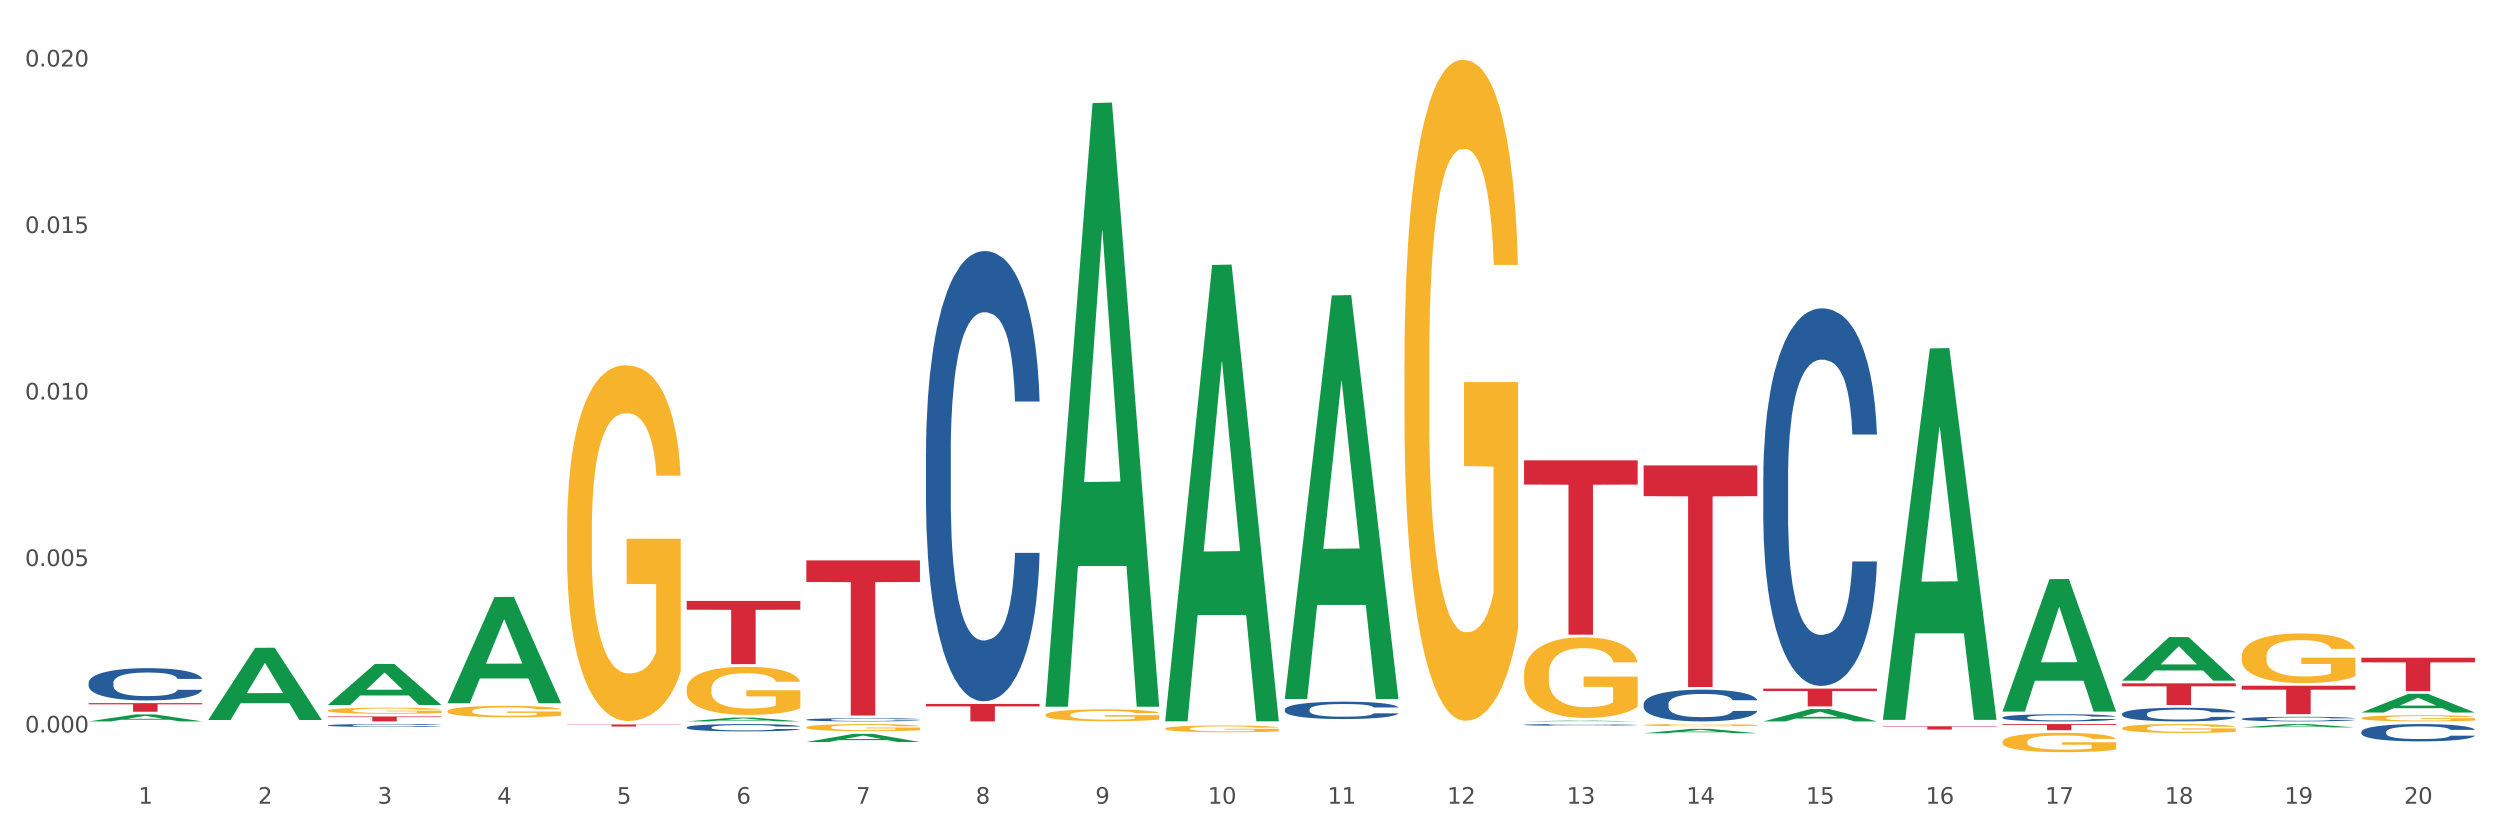 <?xml version="1.0" encoding="utf-8" standalone="no"?>
<!DOCTYPE svg PUBLIC "-//W3C//DTD SVG 1.1//EN"
  "http://www.w3.org/Graphics/SVG/1.1/DTD/svg11.dtd">
<svg xmlns:xlink="http://www.w3.org/1999/xlink" width="1080pt" height="360pt" viewBox="0 0 1080 360" xmlns="http://www.w3.org/2000/svg" version="1.1">
 <rect x="0" y="0" width="1080" height="360" fill="#333333" stroke="none"/>
 <defs>
  <style type="text/css">*{stroke-linejoin: round; stroke-linecap: butt}</style>
 </defs>
 <g id="figure_1">
  <g id="patch_1">
   <path d="M 0 360 
L 1080 360 
L 1080 0 
L 0 0 
z
" style="fill: #ffffff; stroke: #ffffff; stroke-linejoin: miter"/>
  </g>
  <g id="axes_1">
   <g id="matplotlib.axis_1">
    <g id="xtick_1">
     <g id="text_1">
      <!-- 1 -->
      <g style="fill: #4d4d4d" transform="translate(59.775 347.204) scale(0.096 -0.096)">
       <defs>
        <path id="DejaVuSans-31" d="M 794 531 
L 1825 531 
L 1825 4091 
L 703 3866 
L 703 4441 
L 1819 4666 
L 2450 4666 
L 2450 531 
L 3481 531 
L 3481 0 
L 794 0 
L 794 531 
z
" transform="scale(0.016)"/>
       </defs>
       <use xlink:href="#DejaVuSans-31"/>
      </g>
     </g>
    </g>
    <g id="xtick_2">
     <g id="text_2">
      <!-- 2 -->
      <g style="fill: #4d4d4d" transform="translate(111.45 347.204) scale(0.096 -0.096)">
       <defs>
        <path id="DejaVuSans-32" d="M 1228 531 
L 3431 531 
L 3431 0 
L 469 0 
L 469 531 
Q 828 903 1448 1529 
Q 2069 2156 2228 2338 
Q 2531 2678 2651 2914 
Q 2772 3150 2772 3378 
Q 2772 3750 2511 3984 
Q 2250 4219 1831 4219 
Q 1534 4219 1204 4116 
Q 875 4013 500 3803 
L 500 4441 
Q 881 4594 1212 4672 
Q 1544 4750 1819 4750 
Q 2544 4750 2975 4387 
Q 3406 4025 3406 3419 
Q 3406 3131 3298 2873 
Q 3191 2616 2906 2266 
Q 2828 2175 2409 1742 
Q 1991 1309 1228 531 
z
" transform="scale(0.016)"/>
       </defs>
       <use xlink:href="#DejaVuSans-32"/>
      </g>
     </g>
    </g>
    <g id="xtick_3">
     <g id="text_3">
      <!-- 3 -->
      <g style="fill: #4d4d4d" transform="translate(163.125 347.204) scale(0.096 -0.096)">
       <defs>
        <path id="DejaVuSans-33" d="M 2597 2516 
Q 3050 2419 3304 2112 
Q 3559 1806 3559 1356 
Q 3559 666 3084 287 
Q 2609 -91 1734 -91 
Q 1441 -91 1130 -33 
Q 819 25 488 141 
L 488 750 
Q 750 597 1062 519 
Q 1375 441 1716 441 
Q 2309 441 2620 675 
Q 2931 909 2931 1356 
Q 2931 1769 2642 2001 
Q 2353 2234 1838 2234 
L 1294 2234 
L 1294 2753 
L 1863 2753 
Q 2328 2753 2575 2939 
Q 2822 3125 2822 3475 
Q 2822 3834 2567 4026 
Q 2313 4219 1838 4219 
Q 1578 4219 1281 4162 
Q 984 4106 628 3988 
L 628 4550 
Q 988 4650 1302 4700 
Q 1616 4750 1894 4750 
Q 2613 4750 3031 4423 
Q 3450 4097 3450 3541 
Q 3450 3153 3228 2886 
Q 3006 2619 2597 2516 
z
" transform="scale(0.016)"/>
       </defs>
       <use xlink:href="#DejaVuSans-33"/>
      </g>
     </g>
    </g>
    <g id="xtick_4">
     <g id="text_4">
      <!-- 4 -->
      <g style="fill: #4d4d4d" transform="translate(214.8 347.204) scale(0.096 -0.096)">
       <defs>
        <path id="DejaVuSans-34" d="M 2419 4116 
L 825 1625 
L 2419 1625 
L 2419 4116 
z
M 2253 4666 
L 3047 4666 
L 3047 1625 
L 3713 1625 
L 3713 1100 
L 3047 1100 
L 3047 0 
L 2419 0 
L 2419 1100 
L 313 1100 
L 313 1709 
L 2253 4666 
z
" transform="scale(0.016)"/>
       </defs>
       <use xlink:href="#DejaVuSans-34"/>
      </g>
     </g>
    </g>
    <g id="xtick_5">
     <g id="text_5">
      <!-- 5 -->
      <g style="fill: #4d4d4d" transform="translate(266.475 347.204) scale(0.096 -0.096)">
       <defs>
        <path id="DejaVuSans-35" d="M 691 4666 
L 3169 4666 
L 3169 4134 
L 1269 4134 
L 1269 2991 
Q 1406 3038 1543 3061 
Q 1681 3084 1819 3084 
Q 2600 3084 3056 2656 
Q 3513 2228 3513 1497 
Q 3513 744 3044 326 
Q 2575 -91 1722 -91 
Q 1428 -91 1123 -41 
Q 819 9 494 109 
L 494 744 
Q 775 591 1075 516 
Q 1375 441 1709 441 
Q 2250 441 2565 725 
Q 2881 1009 2881 1497 
Q 2881 1984 2565 2268 
Q 2250 2553 1709 2553 
Q 1456 2553 1204 2497 
Q 953 2441 691 2322 
L 691 4666 
z
" transform="scale(0.016)"/>
       </defs>
       <use xlink:href="#DejaVuSans-35"/>
      </g>
     </g>
    </g>
    <g id="xtick_6">
     <g id="text_6">
      <!-- 6 -->
      <g style="fill: #4d4d4d" transform="translate(318.15 347.204) scale(0.096 -0.096)">
       <defs>
        <path id="DejaVuSans-36" d="M 2113 2584 
Q 1688 2584 1439 2293 
Q 1191 2003 1191 1497 
Q 1191 994 1439 701 
Q 1688 409 2113 409 
Q 2538 409 2786 701 
Q 3034 994 3034 1497 
Q 3034 2003 2786 2293 
Q 2538 2584 2113 2584 
z
M 3366 4563 
L 3366 3988 
Q 3128 4100 2886 4159 
Q 2644 4219 2406 4219 
Q 1781 4219 1451 3797 
Q 1122 3375 1075 2522 
Q 1259 2794 1537 2939 
Q 1816 3084 2150 3084 
Q 2853 3084 3261 2657 
Q 3669 2231 3669 1497 
Q 3669 778 3244 343 
Q 2819 -91 2113 -91 
Q 1303 -91 875 529 
Q 447 1150 447 2328 
Q 447 3434 972 4092 
Q 1497 4750 2381 4750 
Q 2619 4750 2861 4703 
Q 3103 4656 3366 4563 
z
" transform="scale(0.016)"/>
       </defs>
       <use xlink:href="#DejaVuSans-36"/>
      </g>
     </g>
    </g>
    <g id="xtick_7">
     <g id="text_7">
      <!-- 7 -->
      <g style="fill: #4d4d4d" transform="translate(369.825 347.204) scale(0.096 -0.096)">
       <defs>
        <path id="DejaVuSans-37" d="M 525 4666 
L 3525 4666 
L 3525 4397 
L 1831 0 
L 1172 0 
L 2766 4134 
L 525 4134 
L 525 4666 
z
" transform="scale(0.016)"/>
       </defs>
       <use xlink:href="#DejaVuSans-37"/>
      </g>
     </g>
    </g>
    <g id="xtick_8">
     <g id="text_8">
      <!-- 8 -->
      <g style="fill: #4d4d4d" transform="translate(421.5 347.204) scale(0.096 -0.096)">
       <defs>
        <path id="DejaVuSans-38" d="M 2034 2216 
Q 1584 2216 1326 1975 
Q 1069 1734 1069 1313 
Q 1069 891 1326 650 
Q 1584 409 2034 409 
Q 2484 409 2743 651 
Q 3003 894 3003 1313 
Q 3003 1734 2745 1975 
Q 2488 2216 2034 2216 
z
M 1403 2484 
Q 997 2584 770 2862 
Q 544 3141 544 3541 
Q 544 4100 942 4425 
Q 1341 4750 2034 4750 
Q 2731 4750 3128 4425 
Q 3525 4100 3525 3541 
Q 3525 3141 3298 2862 
Q 3072 2584 2669 2484 
Q 3125 2378 3379 2068 
Q 3634 1759 3634 1313 
Q 3634 634 3220 271 
Q 2806 -91 2034 -91 
Q 1263 -91 848 271 
Q 434 634 434 1313 
Q 434 1759 690 2068 
Q 947 2378 1403 2484 
z
M 1172 3481 
Q 1172 3119 1398 2916 
Q 1625 2713 2034 2713 
Q 2441 2713 2670 2916 
Q 2900 3119 2900 3481 
Q 2900 3844 2670 4047 
Q 2441 4250 2034 4250 
Q 1625 4250 1398 4047 
Q 1172 3844 1172 3481 
z
" transform="scale(0.016)"/>
       </defs>
       <use xlink:href="#DejaVuSans-38"/>
      </g>
     </g>
    </g>
    <g id="xtick_9">
     <g id="text_9">
      <!-- 9 -->
      <g style="fill: #4d4d4d" transform="translate(473.175 347.204) scale(0.096 -0.096)">
       <defs>
        <path id="DejaVuSans-39" d="M 703 97 
L 703 672 
Q 941 559 1184 500 
Q 1428 441 1663 441 
Q 2288 441 2617 861 
Q 2947 1281 2994 2138 
Q 2813 1869 2534 1725 
Q 2256 1581 1919 1581 
Q 1219 1581 811 2004 
Q 403 2428 403 3163 
Q 403 3881 828 4315 
Q 1253 4750 1959 4750 
Q 2769 4750 3195 4129 
Q 3622 3509 3622 2328 
Q 3622 1225 3098 567 
Q 2575 -91 1691 -91 
Q 1453 -91 1209 -44 
Q 966 3 703 97 
z
M 1959 2075 
Q 2384 2075 2632 2365 
Q 2881 2656 2881 3163 
Q 2881 3666 2632 3958 
Q 2384 4250 1959 4250 
Q 1534 4250 1286 3958 
Q 1038 3666 1038 3163 
Q 1038 2656 1286 2365 
Q 1534 2075 1959 2075 
z
" transform="scale(0.016)"/>
       </defs>
       <use xlink:href="#DejaVuSans-39"/>
      </g>
     </g>
    </g>
    <g id="xtick_10">
     <g id="text_10">
      <!-- 10 -->
      <g style="fill: #4d4d4d" transform="translate(521.796 347.204) scale(0.096 -0.096)">
       <defs>
        <path id="DejaVuSans-30" d="M 2034 4250 
Q 1547 4250 1301 3770 
Q 1056 3291 1056 2328 
Q 1056 1369 1301 889 
Q 1547 409 2034 409 
Q 2525 409 2770 889 
Q 3016 1369 3016 2328 
Q 3016 3291 2770 3770 
Q 2525 4250 2034 4250 
z
M 2034 4750 
Q 2819 4750 3233 4129 
Q 3647 3509 3647 2328 
Q 3647 1150 3233 529 
Q 2819 -91 2034 -91 
Q 1250 -91 836 529 
Q 422 1150 422 2328 
Q 422 3509 836 4129 
Q 1250 4750 2034 4750 
z
" transform="scale(0.016)"/>
       </defs>
       <use xlink:href="#DejaVuSans-31"/>
       <use xlink:href="#DejaVuSans-30" transform="translate(63.623 0)"/>
      </g>
     </g>
    </g>
    <g id="xtick_11">
     <g id="text_11">
      <!-- 11 -->
      <g style="fill: #4d4d4d" transform="translate(573.471 347.204) scale(0.096 -0.096)">
       <use xlink:href="#DejaVuSans-31"/>
       <use xlink:href="#DejaVuSans-31" transform="translate(63.623 0)"/>
      </g>
     </g>
    </g>
    <g id="xtick_12">
     <g id="text_12">
      <!-- 12 -->
      <g style="fill: #4d4d4d" transform="translate(625.146 347.204) scale(0.096 -0.096)">
       <use xlink:href="#DejaVuSans-31"/>
       <use xlink:href="#DejaVuSans-32" transform="translate(63.623 0)"/>
      </g>
     </g>
    </g>
    <g id="xtick_13">
     <g id="text_13">
      <!-- 13 -->
      <g style="fill: #4d4d4d" transform="translate(676.821 347.204) scale(0.096 -0.096)">
       <use xlink:href="#DejaVuSans-31"/>
       <use xlink:href="#DejaVuSans-33" transform="translate(63.623 0)"/>
      </g>
     </g>
    </g>
    <g id="xtick_14">
     <g id="text_14">
      <!-- 14 -->
      <g style="fill: #4d4d4d" transform="translate(728.496 347.204) scale(0.096 -0.096)">
       <use xlink:href="#DejaVuSans-31"/>
       <use xlink:href="#DejaVuSans-34" transform="translate(63.623 0)"/>
      </g>
     </g>
    </g>
    <g id="xtick_15">
     <g id="text_15">
      <!-- 15 -->
      <g style="fill: #4d4d4d" transform="translate(780.171 347.204) scale(0.096 -0.096)">
       <use xlink:href="#DejaVuSans-31"/>
       <use xlink:href="#DejaVuSans-35" transform="translate(63.623 0)"/>
      </g>
     </g>
    </g>
    <g id="xtick_16">
     <g id="text_16">
      <!-- 16 -->
      <g style="fill: #4d4d4d" transform="translate(831.846 347.204) scale(0.096 -0.096)">
       <use xlink:href="#DejaVuSans-31"/>
       <use xlink:href="#DejaVuSans-36" transform="translate(63.623 0)"/>
      </g>
     </g>
    </g>
    <g id="xtick_17">
     <g id="text_17">
      <!-- 17 -->
      <g style="fill: #4d4d4d" transform="translate(883.521 347.204) scale(0.096 -0.096)">
       <use xlink:href="#DejaVuSans-31"/>
       <use xlink:href="#DejaVuSans-37" transform="translate(63.623 0)"/>
      </g>
     </g>
    </g>
    <g id="xtick_18">
     <g id="text_18">
      <!-- 18 -->
      <g style="fill: #4d4d4d" transform="translate(935.196 347.204) scale(0.096 -0.096)">
       <use xlink:href="#DejaVuSans-31"/>
       <use xlink:href="#DejaVuSans-38" transform="translate(63.623 0)"/>
      </g>
     </g>
    </g>
    <g id="xtick_19">
     <g id="text_19">
      <!-- 19 -->
      <g style="fill: #4d4d4d" transform="translate(986.871 347.204) scale(0.096 -0.096)">
       <use xlink:href="#DejaVuSans-31"/>
       <use xlink:href="#DejaVuSans-39" transform="translate(63.623 0)"/>
      </g>
     </g>
    </g>
    <g id="xtick_20">
     <g id="text_20">
      <!-- 20 -->
      <g style="fill: #4d4d4d" transform="translate(1038.546 347.204) scale(0.096 -0.096)">
       <use xlink:href="#DejaVuSans-32"/>
       <use xlink:href="#DejaVuSans-30" transform="translate(63.623 0)"/>
      </g>
     </g>
    </g>
    <g id="xtick_21"/>
    <g id="xtick_22"/>
    <g id="xtick_23"/>
    <g id="xtick_24"/>
    <g id="xtick_25"/>
    <g id="xtick_26"/>
    <g id="xtick_27"/>
    <g id="xtick_28"/>
    <g id="xtick_29"/>
    <g id="xtick_30"/>
    <g id="xtick_31"/>
    <g id="xtick_32"/>
    <g id="xtick_33"/>
    <g id="xtick_34"/>
    <g id="xtick_35"/>
    <g id="xtick_36"/>
    <g id="xtick_37"/>
    <g id="xtick_38"/>
    <g id="xtick_39"/>
   </g>
   <g id="matplotlib.axis_2">
    <g id="ytick_1">
     <g id="text_21">
      <!-- 0.000 -->
      <g style="fill: #4d4d4d" transform="translate(10.8 316.437) scale(0.096 -0.096)">
       <defs>
        <path id="DejaVuSans-2e" d="M 684 794 
L 1344 794 
L 1344 0 
L 684 0 
L 684 794 
z
" transform="scale(0.016)"/>
       </defs>
       <use xlink:href="#DejaVuSans-30"/>
       <use xlink:href="#DejaVuSans-2e" transform="translate(63.623 0)"/>
       <use xlink:href="#DejaVuSans-30" transform="translate(95.41 0)"/>
       <use xlink:href="#DejaVuSans-30" transform="translate(159.033 0)"/>
       <use xlink:href="#DejaVuSans-30" transform="translate(222.656 0)"/>
      </g>
     </g>
    </g>
    <g id="ytick_2">
     <g id="text_22">
      <!-- 0.005 -->
      <g style="fill: #4d4d4d" transform="translate(10.8 244.513) scale(0.096 -0.096)">
       <use xlink:href="#DejaVuSans-30"/>
       <use xlink:href="#DejaVuSans-2e" transform="translate(63.623 0)"/>
       <use xlink:href="#DejaVuSans-30" transform="translate(95.41 0)"/>
       <use xlink:href="#DejaVuSans-30" transform="translate(159.033 0)"/>
       <use xlink:href="#DejaVuSans-35" transform="translate(222.656 0)"/>
      </g>
     </g>
    </g>
    <g id="ytick_3">
     <g id="text_23">
      <!-- 0.010 -->
      <g style="fill: #4d4d4d" transform="translate(10.8 172.59) scale(0.096 -0.096)">
       <use xlink:href="#DejaVuSans-30"/>
       <use xlink:href="#DejaVuSans-2e" transform="translate(63.623 0)"/>
       <use xlink:href="#DejaVuSans-30" transform="translate(95.41 0)"/>
       <use xlink:href="#DejaVuSans-31" transform="translate(159.033 0)"/>
       <use xlink:href="#DejaVuSans-30" transform="translate(222.656 0)"/>
      </g>
     </g>
    </g>
    <g id="ytick_4">
     <g id="text_24">
      <!-- 0.015 -->
      <g style="fill: #4d4d4d" transform="translate(10.8 100.666) scale(0.096 -0.096)">
       <use xlink:href="#DejaVuSans-30"/>
       <use xlink:href="#DejaVuSans-2e" transform="translate(63.623 0)"/>
       <use xlink:href="#DejaVuSans-30" transform="translate(95.41 0)"/>
       <use xlink:href="#DejaVuSans-31" transform="translate(159.033 0)"/>
       <use xlink:href="#DejaVuSans-35" transform="translate(222.656 0)"/>
      </g>
     </g>
    </g>
    <g id="ytick_5">
     <g id="text_25">
      <!-- 0.020 -->
      <g style="fill: #4d4d4d" transform="translate(10.8 28.743) scale(0.096 -0.096)">
       <use xlink:href="#DejaVuSans-30"/>
       <use xlink:href="#DejaVuSans-2e" transform="translate(63.623 0)"/>
       <use xlink:href="#DejaVuSans-30" transform="translate(95.41 0)"/>
       <use xlink:href="#DejaVuSans-32" transform="translate(159.033 0)"/>
       <use xlink:href="#DejaVuSans-30" transform="translate(222.656 0)"/>
      </g>
     </g>
    </g>
    <g id="ytick_6"/>
    <g id="ytick_7"/>
    <g id="ytick_8"/>
    <g id="ytick_9"/>
   </g>
   <g id="PolyCollection_1">
    <path d="M 38.283 303.741 
L 87.374 303.741 
L 87.374 304.26 
L 68.063 304.263 
L 68.063 307.473 
L 57.477 307.473 
L 57.477 304.263 
L 38.283 304.26 
L 38.283 303.745 
L 38.283 303.741 
z
" clip-path="url(#p4188bf7f0a)" style="fill: #d62839"/>
    <path d="M 141.633 309.5 
L 190.724 309.5 
L 190.724 309.798 
L 171.414 309.8 
L 171.414 311.642 
L 160.828 311.642 
L 160.828 309.8 
L 141.633 309.798 
L 141.633 309.502 
L 141.633 309.5 
z
" clip-path="url(#p4188bf7f0a)" style="fill: #d62839"/>
    <path d="M 244.983 312.965 
L 294.074 312.965 
L 294.074 313.089 
L 274.764 313.09 
L 274.764 313.859 
L 264.178 313.859 
L 264.178 313.09 
L 244.983 313.089 
L 244.983 312.965 
L 244.983 312.965 
z
" clip-path="url(#p4188bf7f0a)" style="fill: #d62839"/>
    <path d="M 296.658 259.614 
L 345.749 259.614 
L 345.749 263.405 
L 326.439 263.431 
L 326.439 286.896 
L 315.853 286.896 
L 315.853 263.431 
L 296.658 263.405 
L 296.658 259.64 
L 296.658 259.614 
z
" clip-path="url(#p4188bf7f0a)" style="fill: #d62839"/>
    <path d="M 38.283 311.636 
L 38.334 311.633 
L 58.577 308.624 
L 66.979 308.621 
L 87.374 311.642 
L 77.657 311.642 
L 73.254 310.938 
L 52.352 310.938 
L 52.201 310.95 
L 47.949 311.642 
L 38.283 311.642 
L 38.283 311.636 
L 54.984 310.518 
L 70.623 310.516 
L 62.879 309.265 
L 62.778 309.259 
L 62.677 309.268 
L 54.934 310.516 
L 54.984 310.518 
L 38.283 311.636 
z
" clip-path="url(#p4188bf7f0a)" style="fill: #109648"/>
    <path d="M 89.958 310.984 
L 90.009 310.954 
L 110.252 279.851 
L 118.654 279.822 
L 139.049 311.042 
L 129.332 311.042 
L 124.929 303.772 
L 104.027 303.772 
L 103.876 303.889 
L 99.624 311.042 
L 89.958 311.042 
L 89.958 310.984 
L 106.659 299.434 
L 122.298 299.404 
L 114.554 286.477 
L 114.453 286.418 
L 114.352 286.506 
L 106.609 299.404 
L 106.659 299.434 
L 89.958 310.984 
z
" clip-path="url(#p4188bf7f0a)" style="fill: #109648"/>
    <path d="M 193.308 307.216 
L 193.366 307.212 
L 193.366 307.05 
L 193.482 306.911 
L 194.062 306.575 
L 194.931 306.296 
L 195.569 306.148 
L 196.206 306.027 
L 196.96 305.906 
L 197.887 305.78 
L 199.568 305.596 
L 200.611 305.502 
L 201.886 305.404 
L 204.204 305.26 
L 205.885 305.179 
L 207.624 305.112 
L 210.464 305.031 
L 212.319 304.995 
L 214.289 304.968 
L 216.666 304.95 
L 218.462 304.946 
L 222.404 304.959 
L 225.765 305 
L 227.388 305.031 
L 229.475 305.085 
L 230.576 305.121 
L 232.372 305.193 
L 234.227 305.287 
L 235.502 305.368 
L 237.415 305.52 
L 238.864 305.673 
L 240.197 305.861 
L 240.892 305.991 
L 241.414 306.113 
L 241.878 306.252 
L 242.341 306.471 
L 231.909 306.471 
L 231.503 306.314 
L 230.866 306.166 
L 229.938 306.023 
L 229.127 305.933 
L 227.736 305.821 
L 226.461 305.749 
L 225.128 305.695 
L 223.505 305.65 
L 222.23 305.628 
L 220.433 305.61 
L 216.897 305.614 
L 214.521 305.65 
L 212.898 305.695 
L 211.855 305.736 
L 210.928 305.78 
L 209.884 305.843 
L 208.667 305.938 
L 207.798 306.023 
L 206.928 306.13 
L 206.233 306.238 
L 205.595 306.364 
L 205.074 306.498 
L 204.668 306.638 
L 204.32 306.808 
L 204.031 307.091 
L 204.031 307.705 
L 204.146 307.845 
L 204.436 308.029 
L 204.784 308.168 
L 205.364 308.334 
L 205.885 308.446 
L 206.871 308.607 
L 207.972 308.742 
L 208.841 308.827 
L 209.711 308.899 
L 211.217 308.998 
L 212.898 309.079 
L 214.347 309.128 
L 216.318 309.173 
L 217.651 309.191 
L 218.81 309.2 
L 221.65 309.2 
L 223.679 309.186 
L 225.939 309.155 
L 227.678 309.114 
L 229.127 309.065 
L 230.75 308.984 
L 231.793 308.908 
L 231.793 307.97 
L 219.042 307.966 
L 219.042 307.342 
L 242.399 307.342 
L 242.399 309.173 
L 241.414 309.267 
L 240.313 309.352 
L 239.154 309.429 
L 237.415 309.523 
L 235.328 309.613 
L 233.474 309.675 
L 231.503 309.729 
L 229.185 309.779 
L 226.171 309.823 
L 224.316 309.841 
L 221.998 309.855 
L 219.274 309.859 
L 216.897 309.85 
L 214.579 309.828 
L 212.145 309.788 
L 209.768 309.729 
L 207.972 309.671 
L 206.175 309.599 
L 204.262 309.505 
L 202.755 309.415 
L 201.596 309.334 
L 200.321 309.231 
L 198.93 309.096 
L 197.887 308.975 
L 196.96 308.85 
L 195.974 308.688 
L 195.279 308.549 
L 194.583 308.374 
L 194.177 308.244 
L 193.714 308.042 
L 193.366 307.759 
L 193.308 307.216 
z
" clip-path="url(#p4188bf7f0a)" style="fill: #f7b32b"/>
    <path d="M 141.633 306.936 
L 141.691 306.934 
L 141.691 306.847 
L 141.807 306.773 
L 142.387 306.593 
L 143.256 306.444 
L 143.893 306.364 
L 144.531 306.299 
L 145.284 306.234 
L 146.212 306.167 
L 147.893 306.069 
L 148.936 306.018 
L 150.211 305.965 
L 152.529 305.888 
L 154.21 305.845 
L 155.949 305.809 
L 158.789 305.766 
L 160.644 305.747 
L 162.614 305.732 
L 164.991 305.722 
L 166.787 305.72 
L 170.729 305.727 
L 174.09 305.749 
L 175.713 305.766 
L 177.8 305.795 
L 178.901 305.814 
L 180.697 305.852 
L 182.552 305.903 
L 183.827 305.946 
L 185.74 306.028 
L 187.189 306.109 
L 188.522 306.21 
L 189.217 306.28 
L 189.739 306.345 
L 190.203 306.42 
L 190.666 306.537 
L 180.234 306.537 
L 179.828 306.453 
L 179.191 306.374 
L 178.263 306.297 
L 177.452 306.249 
L 176.061 306.189 
L 174.786 306.15 
L 173.453 306.121 
L 171.83 306.097 
L 170.555 306.085 
L 168.758 306.076 
L 165.222 306.078 
L 162.846 306.097 
L 161.223 306.121 
L 160.18 306.143 
L 159.253 306.167 
L 158.209 306.201 
L 156.992 306.251 
L 156.123 306.297 
L 155.253 306.355 
L 154.558 306.412 
L 153.92 306.48 
L 153.399 306.552 
L 152.993 306.626 
L 152.645 306.718 
L 152.355 306.869 
L 152.355 307.198 
L 152.471 307.273 
L 152.761 307.371 
L 153.109 307.446 
L 153.689 307.535 
L 154.21 307.595 
L 155.195 307.681 
L 156.297 307.754 
L 157.166 307.799 
L 158.035 307.838 
L 159.542 307.891 
L 161.223 307.934 
L 162.672 307.96 
L 164.643 307.984 
L 165.976 307.994 
L 167.135 307.999 
L 169.975 307.999 
L 172.004 307.992 
L 174.264 307.975 
L 176.003 307.953 
L 177.452 307.927 
L 179.075 307.883 
L 180.118 307.843 
L 180.118 307.34 
L 167.367 307.338 
L 167.367 307.004 
L 190.724 307.004 
L 190.724 307.984 
L 189.739 308.035 
L 188.638 308.081 
L 187.479 308.121 
L 185.74 308.172 
L 183.653 308.22 
L 181.799 308.254 
L 179.828 308.282 
L 177.51 308.309 
L 174.496 308.333 
L 172.641 308.343 
L 170.323 308.35 
L 167.599 308.352 
L 165.222 308.347 
L 162.904 308.335 
L 160.47 308.314 
L 158.093 308.282 
L 156.297 308.251 
L 154.5 308.213 
L 152.587 308.162 
L 151.08 308.114 
L 149.921 308.071 
L 148.646 308.016 
L 147.255 307.943 
L 146.212 307.879 
L 145.284 307.811 
L 144.299 307.725 
L 143.604 307.65 
L 142.908 307.556 
L 142.502 307.487 
L 142.039 307.379 
L 141.691 307.227 
L 141.633 306.936 
z
" clip-path="url(#p4188bf7f0a)" style="fill: #f7b32b"/>
    <path d="M 348.333 314.213 
L 348.391 314.21 
L 348.391 314.109 
L 348.507 314.022 
L 349.087 313.811 
L 349.956 313.636 
L 350.594 313.543 
L 351.231 313.467 
L 351.985 313.392 
L 352.912 313.313 
L 354.593 313.198 
L 355.636 313.138 
L 356.911 313.077 
L 359.23 312.987 
L 360.91 312.936 
L 362.649 312.894 
L 365.489 312.843 
L 367.344 312.821 
L 369.314 312.804 
L 371.691 312.793 
L 373.487 312.79 
L 377.429 312.798 
L 380.79 312.823 
L 382.413 312.843 
L 384.5 312.877 
L 385.601 312.899 
L 387.398 312.944 
L 389.252 313.003 
L 390.527 313.054 
L 392.44 313.15 
L 393.889 313.245 
L 395.222 313.363 
L 395.918 313.445 
L 396.439 313.521 
L 396.903 313.608 
L 397.367 313.746 
L 386.934 313.746 
L 386.528 313.647 
L 385.891 313.555 
L 384.963 313.465 
L 384.152 313.408 
L 382.761 313.338 
L 381.486 313.293 
L 380.153 313.259 
L 378.53 313.231 
L 377.255 313.217 
L 375.458 313.206 
L 371.923 313.209 
L 369.546 313.231 
L 367.923 313.259 
L 366.88 313.285 
L 365.953 313.313 
L 364.91 313.352 
L 363.692 313.411 
L 362.823 313.465 
L 361.954 313.532 
L 361.258 313.6 
L 360.621 313.678 
L 360.099 313.763 
L 359.693 313.85 
L 359.345 313.957 
L 359.056 314.134 
L 359.056 314.519 
L 359.172 314.606 
L 359.461 314.722 
L 359.809 314.809 
L 360.389 314.913 
L 360.91 314.983 
L 361.896 315.085 
L 362.997 315.169 
L 363.866 315.222 
L 364.736 315.267 
L 366.243 315.329 
L 367.923 315.38 
L 369.372 315.411 
L 371.343 315.439 
L 372.676 315.45 
L 373.835 315.456 
L 376.675 315.456 
L 378.704 315.447 
L 380.964 315.428 
L 382.703 315.402 
L 384.152 315.371 
L 385.775 315.321 
L 386.818 315.273 
L 386.818 314.685 
L 374.067 314.682 
L 374.067 314.292 
L 397.425 314.292 
L 397.425 315.439 
L 396.439 315.498 
L 395.338 315.551 
L 394.179 315.599 
L 392.44 315.658 
L 390.354 315.715 
L 388.499 315.754 
L 386.528 315.788 
L 384.21 315.819 
L 381.196 315.847 
L 379.341 315.858 
L 377.023 315.866 
L 374.299 315.869 
L 371.923 315.864 
L 369.604 315.85 
L 367.17 315.824 
L 364.794 315.788 
L 362.997 315.751 
L 361.2 315.706 
L 359.287 315.647 
L 357.781 315.591 
L 356.621 315.54 
L 355.346 315.476 
L 353.955 315.391 
L 352.912 315.315 
L 351.985 315.236 
L 350.999 315.135 
L 350.304 315.048 
L 349.608 314.938 
L 349.203 314.857 
L 348.739 314.73 
L 348.391 314.553 
L 348.333 314.213 
z
" clip-path="url(#p4188bf7f0a)" style="fill: #f7b32b"/>
    <path d="M 451.683 308.811 
L 451.741 308.806 
L 451.741 308.639 
L 451.857 308.494 
L 452.437 308.145 
L 453.306 307.856 
L 453.944 307.702 
L 454.581 307.576 
L 455.335 307.45 
L 456.262 307.32 
L 457.943 307.129 
L 458.986 307.031 
L 460.261 306.929 
L 462.58 306.779 
L 464.26 306.696 
L 465.999 306.626 
L 468.839 306.542 
L 470.694 306.505 
L 472.664 306.477 
L 475.041 306.458 
L 476.838 306.453 
L 480.779 306.467 
L 484.14 306.509 
L 485.763 306.542 
L 487.85 306.598 
L 488.951 306.635 
L 490.748 306.71 
L 492.602 306.807 
L 493.877 306.891 
L 495.79 307.05 
L 497.239 307.208 
L 498.572 307.404 
L 499.268 307.539 
L 499.789 307.665 
L 500.253 307.809 
L 500.717 308.038 
L 490.284 308.038 
L 489.878 307.874 
L 489.241 307.721 
L 488.313 307.572 
L 487.502 307.478 
L 486.111 307.362 
L 484.836 307.287 
L 483.503 307.231 
L 481.88 307.185 
L 480.605 307.162 
L 478.808 307.143 
L 475.273 307.148 
L 472.896 307.185 
L 471.273 307.231 
L 470.23 307.273 
L 469.303 307.32 
L 468.26 307.385 
L 467.042 307.483 
L 466.173 307.572 
L 465.304 307.683 
L 464.608 307.795 
L 463.971 307.926 
L 463.449 308.065 
L 463.043 308.21 
L 462.696 308.387 
L 462.406 308.681 
L 462.406 309.319 
L 462.522 309.463 
L 462.811 309.654 
L 463.159 309.799 
L 463.739 309.971 
L 464.26 310.088 
L 465.246 310.256 
L 466.347 310.395 
L 467.216 310.484 
L 468.086 310.558 
L 469.593 310.661 
L 471.273 310.745 
L 472.722 310.796 
L 474.693 310.843 
L 476.026 310.861 
L 477.185 310.871 
L 480.025 310.871 
L 482.054 310.857 
L 484.314 310.824 
L 486.053 310.782 
L 487.502 310.731 
L 489.125 310.647 
L 490.168 310.568 
L 490.168 309.594 
L 477.417 309.589 
L 477.417 308.941 
L 500.775 308.941 
L 500.775 310.843 
L 499.789 310.94 
L 498.688 311.029 
L 497.529 311.108 
L 495.79 311.206 
L 493.704 311.299 
L 491.849 311.364 
L 489.878 311.42 
L 487.56 311.472 
L 484.546 311.518 
L 482.691 311.537 
L 480.373 311.551 
L 477.649 311.556 
L 475.273 311.546 
L 472.954 311.523 
L 470.52 311.481 
L 468.144 311.42 
L 466.347 311.36 
L 464.55 311.285 
L 462.638 311.187 
L 461.131 311.094 
L 459.971 311.01 
L 458.696 310.903 
L 457.305 310.763 
L 456.262 310.638 
L 455.335 310.507 
L 454.349 310.339 
L 453.654 310.195 
L 452.958 310.013 
L 452.553 309.878 
L 452.089 309.668 
L 451.741 309.375 
L 451.683 308.811 
z
" clip-path="url(#p4188bf7f0a)" style="fill: #f7b32b"/>
    <path d="M 503.358 314.76 
L 503.416 314.757 
L 503.416 314.661 
L 503.532 314.578 
L 504.112 314.378 
L 504.981 314.212 
L 505.619 314.124 
L 506.256 314.052 
L 507.01 313.98 
L 507.937 313.905 
L 509.618 313.796 
L 510.661 313.74 
L 511.936 313.681 
L 514.255 313.595 
L 515.935 313.547 
L 517.674 313.507 
L 520.514 313.459 
L 522.369 313.438 
L 524.34 313.422 
L 526.716 313.411 
L 528.513 313.408 
L 532.454 313.416 
L 535.815 313.441 
L 537.438 313.459 
L 539.525 313.491 
L 540.626 313.513 
L 542.423 313.555 
L 544.277 313.611 
L 545.553 313.659 
L 547.465 313.75 
L 548.914 313.841 
L 550.247 313.953 
L 550.943 314.031 
L 551.464 314.103 
L 551.928 314.185 
L 552.392 314.316 
L 541.959 314.316 
L 541.553 314.223 
L 540.916 314.135 
L 539.988 314.049 
L 539.177 313.996 
L 537.786 313.929 
L 536.511 313.886 
L 535.178 313.854 
L 533.555 313.828 
L 532.28 313.814 
L 530.483 313.804 
L 526.948 313.806 
L 524.571 313.828 
L 522.948 313.854 
L 521.905 313.878 
L 520.978 313.905 
L 519.935 313.943 
L 518.717 313.999 
L 517.848 314.049 
L 516.979 314.113 
L 516.283 314.177 
L 515.646 314.252 
L 515.124 314.332 
L 514.718 314.415 
L 514.371 314.517 
L 514.081 314.685 
L 514.081 315.051 
L 514.197 315.133 
L 514.486 315.243 
L 514.834 315.326 
L 515.414 315.424 
L 515.935 315.491 
L 516.921 315.587 
L 518.022 315.667 
L 518.891 315.718 
L 519.761 315.761 
L 521.268 315.82 
L 522.948 315.868 
L 524.397 315.897 
L 526.368 315.924 
L 527.701 315.934 
L 528.86 315.94 
L 531.7 315.94 
L 533.729 315.932 
L 535.989 315.913 
L 537.728 315.889 
L 539.177 315.86 
L 540.8 315.812 
L 541.843 315.766 
L 541.843 315.208 
L 529.092 315.206 
L 529.092 314.834 
L 552.45 314.834 
L 552.45 315.924 
L 551.464 315.98 
L 550.363 316.031 
L 549.204 316.076 
L 547.465 316.132 
L 545.379 316.185 
L 543.524 316.223 
L 541.553 316.255 
L 539.235 316.284 
L 536.221 316.311 
L 534.366 316.322 
L 532.048 316.33 
L 529.324 316.332 
L 526.948 316.327 
L 524.629 316.314 
L 522.195 316.29 
L 519.819 316.255 
L 518.022 316.22 
L 516.225 316.177 
L 514.313 316.121 
L 512.806 316.068 
L 511.646 316.02 
L 510.371 315.959 
L 508.98 315.878 
L 507.937 315.806 
L 507.01 315.732 
L 506.024 315.635 
L 505.329 315.553 
L 504.633 315.449 
L 504.228 315.371 
L 503.764 315.251 
L 503.416 315.083 
L 503.358 314.76 
z
" clip-path="url(#p4188bf7f0a)" style="fill: #f7b32b"/>
    <path d="M 606.708 157.756 
L 606.766 157.496 
L 606.766 148.105 
L 606.882 140.018 
L 607.462 120.453 
L 608.331 104.279 
L 608.969 95.671 
L 609.606 88.628 
L 610.36 81.584 
L 611.287 74.28 
L 612.968 63.585 
L 614.011 58.107 
L 615.286 52.368 
L 617.605 44.02 
L 619.286 39.324 
L 621.024 35.411 
L 623.864 30.716 
L 625.719 28.629 
L 627.69 27.064 
L 630.066 26.02 
L 631.863 25.759 
L 635.804 26.542 
L 639.165 28.89 
L 640.788 30.716 
L 642.875 33.846 
L 643.976 35.933 
L 645.773 40.107 
L 647.627 45.585 
L 648.903 50.281 
L 650.815 59.15 
L 652.264 68.019 
L 653.597 78.976 
L 654.293 86.541 
L 654.814 93.584 
L 655.278 101.671 
L 655.742 114.453 
L 645.309 114.453 
L 644.903 105.323 
L 644.266 96.714 
L 643.339 88.367 
L 642.527 83.149 
L 641.136 76.628 
L 639.861 72.454 
L 638.528 69.324 
L 636.905 66.715 
L 635.63 65.411 
L 633.833 64.367 
L 630.298 64.628 
L 627.921 66.715 
L 626.299 69.324 
L 625.255 71.671 
L 624.328 74.28 
L 623.285 77.932 
L 622.068 83.41 
L 621.198 88.367 
L 620.329 94.627 
L 619.633 100.888 
L 618.996 108.192 
L 618.474 116.018 
L 618.068 124.105 
L 617.721 134.018 
L 617.431 150.452 
L 617.431 186.191 
L 617.547 194.277 
L 617.837 204.973 
L 618.184 213.06 
L 618.764 222.712 
L 619.286 229.233 
L 620.271 238.624 
L 621.372 246.45 
L 622.241 251.407 
L 623.111 255.58 
L 624.618 261.319 
L 626.299 266.015 
L 627.748 268.884 
L 629.718 271.493 
L 631.051 272.536 
L 632.21 273.058 
L 635.05 273.058 
L 637.079 272.276 
L 639.339 270.45 
L 641.078 268.102 
L 642.527 265.232 
L 644.15 260.537 
L 645.193 256.102 
L 645.193 201.582 
L 632.442 201.321 
L 632.442 165.061 
L 655.8 165.061 
L 655.8 271.493 
L 654.814 276.971 
L 653.713 281.928 
L 652.554 286.362 
L 650.815 291.84 
L 648.729 297.058 
L 646.874 300.71 
L 644.903 303.84 
L 642.585 306.71 
L 639.571 309.318 
L 637.716 310.362 
L 635.398 311.144 
L 632.674 311.405 
L 630.298 310.883 
L 627.979 309.579 
L 625.545 307.231 
L 623.169 303.84 
L 621.372 300.449 
L 619.575 296.275 
L 617.663 290.797 
L 616.156 285.58 
L 614.997 280.884 
L 613.721 274.884 
L 612.33 267.058 
L 611.287 260.015 
L 610.36 252.711 
L 609.375 243.32 
L 608.679 235.233 
L 607.984 225.059 
L 607.578 217.494 
L 607.114 205.755 
L 606.766 189.321 
L 606.708 157.756 
z
" clip-path="url(#p4188bf7f0a)" style="fill: #f7b32b"/>
    <path d="M 1020.109 310.206 
L 1020.167 310.204 
L 1020.167 310.116 
L 1020.283 310.04 
L 1020.862 309.858 
L 1021.732 309.707 
L 1022.369 309.626 
L 1023.007 309.56 
L 1023.76 309.495 
L 1024.687 309.426 
L 1026.368 309.326 
L 1027.412 309.275 
L 1028.687 309.222 
L 1031.005 309.144 
L 1032.686 309.1 
L 1034.425 309.063 
L 1037.265 309.019 
L 1039.119 309 
L 1041.09 308.985 
L 1043.466 308.975 
L 1045.263 308.973 
L 1049.204 308.98 
L 1052.566 309.002 
L 1054.189 309.019 
L 1056.275 309.049 
L 1057.376 309.068 
L 1059.173 309.107 
L 1061.028 309.158 
L 1062.303 309.202 
L 1064.216 309.285 
L 1065.665 309.368 
L 1066.998 309.47 
L 1067.693 309.541 
L 1068.215 309.607 
L 1068.678 309.682 
L 1069.142 309.802 
L 1058.709 309.802 
L 1058.304 309.716 
L 1057.666 309.636 
L 1056.739 309.558 
L 1055.927 309.509 
L 1054.536 309.448 
L 1053.261 309.409 
L 1051.928 309.38 
L 1050.305 309.356 
L 1049.03 309.343 
L 1047.234 309.334 
L 1043.698 309.336 
L 1041.322 309.356 
L 1039.699 309.38 
L 1038.656 309.402 
L 1037.728 309.426 
L 1036.685 309.46 
L 1035.468 309.512 
L 1034.598 309.558 
L 1033.729 309.616 
L 1033.034 309.675 
L 1032.396 309.743 
L 1031.874 309.816 
L 1031.469 309.892 
L 1031.121 309.984 
L 1030.831 310.138 
L 1030.831 310.472 
L 1030.947 310.547 
L 1031.237 310.647 
L 1031.585 310.723 
L 1032.164 310.813 
L 1032.686 310.874 
L 1033.671 310.962 
L 1034.772 311.035 
L 1035.642 311.081 
L 1036.511 311.12 
L 1038.018 311.174 
L 1039.699 311.218 
L 1041.148 311.244 
L 1043.118 311.269 
L 1044.452 311.278 
L 1045.611 311.283 
L 1048.451 311.283 
L 1050.479 311.276 
L 1052.74 311.259 
L 1054.478 311.237 
L 1055.927 311.21 
L 1057.55 311.166 
L 1058.593 311.125 
L 1058.593 310.616 
L 1045.843 310.613 
L 1045.843 310.274 
L 1069.2 310.274 
L 1069.2 311.269 
L 1068.215 311.32 
L 1067.113 311.366 
L 1065.954 311.408 
L 1064.216 311.459 
L 1062.129 311.508 
L 1060.274 311.542 
L 1058.304 311.571 
L 1055.985 311.598 
L 1052.971 311.622 
L 1051.117 311.632 
L 1048.798 311.639 
L 1046.074 311.642 
L 1043.698 311.637 
L 1041.38 311.625 
L 1038.945 311.603 
L 1036.569 311.571 
L 1034.772 311.539 
L 1032.976 311.5 
L 1031.063 311.449 
L 1029.556 311.4 
L 1028.397 311.356 
L 1027.122 311.3 
L 1025.731 311.227 
L 1024.687 311.161 
L 1023.76 311.093 
L 1022.775 311.006 
L 1022.079 310.93 
L 1021.384 310.835 
L 1020.978 310.764 
L 1020.514 310.655 
L 1020.167 310.501 
L 1020.109 310.206 
z
" clip-path="url(#p4188bf7f0a)" style="fill: #f7b32b"/>
    <path d="M 968.434 283.562 
L 968.492 283.543 
L 968.492 282.838 
L 968.608 282.231 
L 969.187 280.762 
L 970.057 279.548 
L 970.694 278.902 
L 971.332 278.373 
L 972.085 277.844 
L 973.012 277.296 
L 974.693 276.493 
L 975.737 276.082 
L 977.012 275.651 
L 979.33 275.024 
L 981.011 274.672 
L 982.75 274.378 
L 985.59 274.026 
L 987.444 273.869 
L 989.415 273.752 
L 991.791 273.673 
L 993.588 273.654 
L 997.529 273.712 
L 1000.891 273.889 
L 1002.514 274.026 
L 1004.6 274.261 
L 1005.701 274.417 
L 1007.498 274.731 
L 1009.353 275.142 
L 1010.628 275.494 
L 1012.54 276.16 
L 1013.989 276.826 
L 1015.323 277.649 
L 1016.018 278.216 
L 1016.54 278.745 
L 1017.003 279.352 
L 1017.467 280.312 
L 1007.034 280.312 
L 1006.629 279.626 
L 1005.991 278.98 
L 1005.064 278.354 
L 1004.252 277.962 
L 1002.861 277.472 
L 1001.586 277.159 
L 1000.253 276.924 
L 998.63 276.728 
L 997.355 276.63 
L 995.558 276.552 
L 992.023 276.571 
L 989.647 276.728 
L 988.024 276.924 
L 986.981 277.1 
L 986.053 277.296 
L 985.01 277.57 
L 983.793 277.981 
L 982.923 278.354 
L 982.054 278.823 
L 981.359 279.293 
L 980.721 279.842 
L 980.199 280.429 
L 979.794 281.036 
L 979.446 281.78 
L 979.156 283.014 
L 979.156 285.697 
L 979.272 286.304 
L 979.562 287.107 
L 979.91 287.714 
L 980.489 288.439 
L 981.011 288.928 
L 981.996 289.633 
L 983.097 290.221 
L 983.967 290.593 
L 984.836 290.906 
L 986.343 291.337 
L 988.024 291.689 
L 989.473 291.905 
L 991.443 292.101 
L 992.776 292.179 
L 993.936 292.218 
L 996.776 292.218 
L 998.804 292.159 
L 1001.065 292.022 
L 1002.803 291.846 
L 1004.252 291.631 
L 1005.875 291.278 
L 1006.918 290.945 
L 1006.918 286.852 
L 994.167 286.833 
L 994.167 284.111 
L 1017.525 284.111 
L 1017.525 292.101 
L 1016.54 292.512 
L 1015.438 292.884 
L 1014.279 293.217 
L 1012.54 293.628 
L 1010.454 294.02 
L 1008.599 294.294 
L 1006.629 294.529 
L 1004.31 294.744 
L 1001.296 294.94 
L 999.442 295.018 
L 997.123 295.077 
L 994.399 295.097 
L 992.023 295.058 
L 989.705 294.96 
L 987.27 294.783 
L 984.894 294.529 
L 983.097 294.274 
L 981.301 293.961 
L 979.388 293.55 
L 977.881 293.158 
L 976.722 292.806 
L 975.447 292.355 
L 974.056 291.768 
L 973.012 291.239 
L 972.085 290.691 
L 971.1 289.986 
L 970.404 289.379 
L 969.709 288.615 
L 969.303 288.047 
L 968.839 287.166 
L 968.492 285.932 
L 968.434 283.562 
z
" clip-path="url(#p4188bf7f0a)" style="fill: #f7b32b"/>
    <path d="M 968.434 314.247 
L 968.484 314.245 
L 988.728 312.791 
L 997.129 312.79 
L 1017.525 314.249 
L 1007.808 314.249 
L 1003.405 313.91 
L 982.503 313.91 
L 982.351 313.915 
L 978.1 314.249 
L 968.434 314.249 
L 968.434 314.247 
L 985.135 313.707 
L 1000.773 313.705 
L 993.03 313.101 
L 992.929 313.098 
L 992.827 313.102 
L 985.084 313.705 
L 985.135 313.707 
L 968.434 314.247 
z
" clip-path="url(#p4188bf7f0a)" style="fill: #109648"/>
    <path d="M 1020.109 307.81 
L 1020.159 307.802 
L 1040.403 299.73 
L 1048.804 299.722 
L 1069.2 307.825 
L 1059.483 307.825 
L 1055.08 305.938 
L 1034.178 305.938 
L 1034.026 305.968 
L 1029.775 307.825 
L 1020.109 307.825 
L 1020.109 307.81 
L 1036.81 304.812 
L 1052.448 304.804 
L 1044.705 301.449 
L 1044.604 301.434 
L 1044.503 301.457 
L 1036.759 304.804 
L 1036.81 304.812 
L 1020.109 307.81 
z
" clip-path="url(#p4188bf7f0a)" style="fill: #109648"/>
    <path d="M 710.058 201.039 
L 759.15 201.039 
L 759.15 214.344 
L 739.839 214.434 
L 739.839 296.782 
L 729.253 296.782 
L 729.253 214.434 
L 710.058 214.344 
L 710.058 201.129 
L 710.058 201.039 
z
" clip-path="url(#p4188bf7f0a)" style="fill: #d62839"/>
    <path d="M 658.383 198.868 
L 707.475 198.868 
L 707.475 209.332 
L 688.164 209.403 
L 688.164 274.17 
L 677.578 274.17 
L 677.578 209.403 
L 658.383 209.332 
L 658.383 198.939 
L 658.383 198.868 
z
" clip-path="url(#p4188bf7f0a)" style="fill: #d62839"/>
    <path d="M 400.008 304.108 
L 449.1 304.108 
L 449.1 305.155 
L 429.789 305.162 
L 429.789 311.642 
L 419.203 311.642 
L 419.203 305.162 
L 400.008 305.155 
L 400.008 304.115 
L 400.008 304.108 
z
" clip-path="url(#p4188bf7f0a)" style="fill: #d62839"/>
    <path d="M 348.333 242.101 
L 397.425 242.101 
L 397.425 251.413 
L 378.114 251.476 
L 378.114 309.11 
L 367.528 309.11 
L 367.528 251.476 
L 348.333 251.413 
L 348.333 242.164 
L 348.333 242.101 
z
" clip-path="url(#p4188bf7f0a)" style="fill: #d62839"/>
    <path d="M 296.658 297.656 
L 296.716 297.637 
L 296.716 296.953 
L 296.832 296.364 
L 297.412 294.94 
L 298.281 293.762 
L 298.919 293.135 
L 299.556 292.622 
L 300.31 292.109 
L 301.237 291.578 
L 302.918 290.799 
L 303.961 290.4 
L 305.236 289.982 
L 307.554 289.374 
L 309.235 289.032 
L 310.974 288.747 
L 313.814 288.405 
L 315.669 288.254 
L 317.639 288.14 
L 320.016 288.064 
L 321.812 288.045 
L 325.754 288.102 
L 329.115 288.273 
L 330.738 288.405 
L 332.825 288.633 
L 333.926 288.785 
L 335.723 289.089 
L 337.577 289.488 
L 338.852 289.83 
L 340.765 290.476 
L 342.214 291.122 
L 343.547 291.919 
L 344.243 292.47 
L 344.764 292.983 
L 345.228 293.572 
L 345.692 294.503 
L 335.259 294.503 
L 334.853 293.838 
L 334.216 293.211 
L 333.288 292.603 
L 332.477 292.223 
L 331.086 291.748 
L 329.811 291.445 
L 328.478 291.217 
L 326.855 291.027 
L 325.58 290.932 
L 323.783 290.856 
L 320.248 290.875 
L 317.871 291.027 
L 316.248 291.217 
L 315.205 291.388 
L 314.278 291.578 
L 313.234 291.843 
L 312.017 292.242 
L 311.148 292.603 
L 310.279 293.059 
L 309.583 293.515 
L 308.945 294.047 
L 308.424 294.617 
L 308.018 295.205 
L 307.67 295.927 
L 307.381 297.124 
L 307.381 299.726 
L 307.497 300.315 
L 307.786 301.094 
L 308.134 301.683 
L 308.714 302.385 
L 309.235 302.86 
L 310.221 303.544 
L 311.322 304.114 
L 312.191 304.475 
L 313.061 304.779 
L 314.568 305.197 
L 316.248 305.538 
L 317.697 305.747 
L 319.668 305.937 
L 321.001 306.013 
L 322.16 306.051 
L 325 306.051 
L 327.029 305.994 
L 329.289 305.861 
L 331.028 305.69 
L 332.477 305.481 
L 334.1 305.14 
L 335.143 304.817 
L 335.143 300.847 
L 322.392 300.828 
L 322.392 298.188 
L 345.749 298.188 
L 345.749 305.937 
L 344.764 306.336 
L 343.663 306.697 
L 342.504 307.02 
L 340.765 307.419 
L 338.678 307.799 
L 336.824 308.065 
L 334.853 308.293 
L 332.535 308.502 
L 329.521 308.692 
L 327.666 308.767 
L 325.348 308.824 
L 322.624 308.843 
L 320.248 308.805 
L 317.929 308.711 
L 315.495 308.54 
L 313.119 308.293 
L 311.322 308.046 
L 309.525 307.742 
L 307.612 307.343 
L 306.106 306.963 
L 304.946 306.621 
L 303.671 306.184 
L 302.28 305.614 
L 301.237 305.102 
L 300.31 304.57 
L 299.324 303.886 
L 298.629 303.297 
L 297.933 302.556 
L 297.528 302.005 
L 297.064 301.151 
L 296.716 299.954 
L 296.658 297.656 
z
" clip-path="url(#p4188bf7f0a)" style="fill: #f7b32b"/>
    <path d="M 244.983 228.801 
L 245.041 228.661 
L 245.041 223.608 
L 245.157 219.256 
L 245.737 208.728 
L 246.606 200.025 
L 247.244 195.393 
L 247.881 191.603 
L 248.635 187.813 
L 249.562 183.882 
L 251.243 178.127 
L 252.286 175.179 
L 253.561 172.091 
L 255.879 167.599 
L 257.56 165.072 
L 259.299 162.967 
L 262.139 160.44 
L 263.994 159.317 
L 265.964 158.475 
L 268.341 157.913 
L 270.137 157.773 
L 274.079 158.194 
L 277.44 159.457 
L 279.063 160.44 
L 281.15 162.124 
L 282.251 163.247 
L 284.048 165.493 
L 285.902 168.441 
L 287.177 170.968 
L 289.09 175.741 
L 290.539 180.513 
L 291.872 186.409 
L 292.568 190.48 
L 293.089 194.27 
L 293.553 198.621 
L 294.016 205.5 
L 283.584 205.5 
L 283.178 200.587 
L 282.541 195.954 
L 281.613 191.462 
L 280.802 188.655 
L 279.411 185.146 
L 278.136 182.9 
L 276.803 181.215 
L 275.18 179.811 
L 273.905 179.109 
L 272.108 178.548 
L 268.572 178.688 
L 266.196 179.811 
L 264.573 181.215 
L 263.53 182.478 
L 262.603 183.882 
L 261.559 185.847 
L 260.342 188.795 
L 259.473 191.462 
L 258.604 194.831 
L 257.908 198.2 
L 257.27 202.131 
L 256.749 206.342 
L 256.343 210.693 
L 255.995 216.028 
L 255.706 224.871 
L 255.706 244.102 
L 255.821 248.454 
L 256.111 254.209 
L 256.459 258.56 
L 257.039 263.754 
L 257.56 267.264 
L 258.546 272.317 
L 259.647 276.528 
L 260.516 279.195 
L 261.386 281.441 
L 262.892 284.529 
L 264.573 287.056 
L 266.022 288.6 
L 267.993 290.004 
L 269.326 290.565 
L 270.485 290.846 
L 273.325 290.846 
L 275.354 290.425 
L 277.614 289.442 
L 279.353 288.179 
L 280.802 286.635 
L 282.425 284.108 
L 283.468 281.722 
L 283.468 252.384 
L 270.717 252.244 
L 270.717 232.732 
L 294.074 232.732 
L 294.074 290.004 
L 293.089 292.952 
L 291.988 295.619 
L 290.829 298.005 
L 289.09 300.953 
L 287.003 303.76 
L 285.149 305.726 
L 283.178 307.41 
L 280.86 308.954 
L 277.846 310.358 
L 275.991 310.919 
L 273.673 311.341 
L 270.949 311.481 
L 268.572 311.2 
L 266.254 310.498 
L 263.82 309.235 
L 261.444 307.41 
L 259.647 305.585 
L 257.85 303.339 
L 255.937 300.391 
L 254.43 297.584 
L 253.271 295.057 
L 251.996 291.829 
L 250.605 287.618 
L 249.562 283.828 
L 248.635 279.897 
L 247.649 274.844 
L 246.954 270.492 
L 246.258 265.018 
L 245.853 260.947 
L 245.389 254.63 
L 245.041 245.787 
L 244.983 228.801 
z
" clip-path="url(#p4188bf7f0a)" style="fill: #f7b32b"/>
    <path d="M 710.058 316.768 
L 710.109 316.766 
L 730.353 314.874 
L 738.754 314.872 
L 759.15 316.771 
L 749.433 316.771 
L 745.03 316.329 
L 724.128 316.329 
L 723.976 316.336 
L 719.725 316.771 
L 710.058 316.771 
L 710.058 316.768 
L 726.76 316.065 
L 742.398 316.063 
L 734.655 315.277 
L 734.554 315.273 
L 734.452 315.279 
L 726.709 316.063 
L 726.76 316.065 
L 710.058 316.768 
z
" clip-path="url(#p4188bf7f0a)" style="fill: #109648"/>
    <path d="M 658.383 311.641 
L 658.434 311.641 
L 678.678 311.287 
L 687.079 311.287 
L 707.475 311.642 
L 697.758 311.642 
L 693.355 311.559 
L 672.453 311.559 
L 672.301 311.56 
L 668.05 311.642 
L 658.383 311.642 
L 658.383 311.641 
L 675.085 311.51 
L 690.723 311.509 
L 682.98 311.363 
L 682.878 311.362 
L 682.777 311.363 
L 675.034 311.509 
L 675.085 311.51 
L 658.383 311.641 
z
" clip-path="url(#p4188bf7f0a)" style="fill: #109648"/>
    <path d="M 296.658 311.639 
L 296.709 311.637 
L 316.953 309.993 
L 325.354 309.992 
L 345.749 311.642 
L 336.032 311.642 
L 331.629 311.257 
L 310.728 311.257 
L 310.576 311.264 
L 306.325 311.642 
L 296.658 311.642 
L 296.658 311.639 
L 313.359 311.028 
L 328.998 311.027 
L 321.254 310.343 
L 321.153 310.34 
L 321.052 310.345 
L 313.309 311.027 
L 313.359 311.028 
L 296.658 311.639 
z
" clip-path="url(#p4188bf7f0a)" style="fill: #109648"/>
    <path d="M 1020.109 316.153 
L 1020.167 316.146 
L 1020.167 315.954 
L 1020.341 315.695 
L 1020.979 315.216 
L 1021.792 314.854 
L 1023.184 314.43 
L 1023.939 314.252 
L 1024.925 314.054 
L 1026.956 313.733 
L 1029.277 313.46 
L 1030.902 313.309 
L 1032.12 313.213 
L 1034.848 313.043 
L 1036.414 312.967 
L 1038.039 312.906 
L 1039.432 312.865 
L 1041.753 312.817 
L 1043.61 312.797 
L 1045.757 312.79 
L 1047.556 312.797 
L 1049.935 312.824 
L 1053.417 312.906 
L 1054.751 312.954 
L 1056.55 313.036 
L 1058.407 313.145 
L 1059.916 313.254 
L 1061.656 313.412 
L 1063.455 313.617 
L 1065.196 313.876 
L 1066.415 314.116 
L 1067.401 314.369 
L 1068.272 314.676 
L 1068.91 315.011 
L 1069.2 315.291 
L 1058.581 315.291 
L 1058.291 315.038 
L 1057.711 314.765 
L 1057.13 314.58 
L 1056.492 314.43 
L 1055.506 314.259 
L 1054.635 314.15 
L 1053.184 314.02 
L 1051.85 313.938 
L 1050.747 313.89 
L 1049.413 313.849 
L 1046.569 313.808 
L 1044.538 313.808 
L 1043.262 313.822 
L 1041.695 313.856 
L 1040.36 313.904 
L 1038.794 313.986 
L 1037.575 314.075 
L 1036.356 314.191 
L 1035.66 314.273 
L 1034.616 314.423 
L 1033.919 314.546 
L 1032.991 314.758 
L 1032.469 314.909 
L 1031.54 315.298 
L 1031.134 315.585 
L 1030.96 315.783 
L 1030.844 316.002 
L 1030.844 317.068 
L 1031.192 317.547 
L 1031.482 317.752 
L 1031.946 317.984 
L 1032.817 318.285 
L 1034.093 318.579 
L 1035.428 318.791 
L 1036.531 318.921 
L 1037.575 319.016 
L 1038.619 319.092 
L 1039.896 319.16 
L 1040.941 319.201 
L 1042.507 319.242 
L 1044.364 319.262 
L 1045.815 319.262 
L 1048.774 319.228 
L 1050.109 319.194 
L 1051.386 319.146 
L 1052.778 319.071 
L 1053.881 318.989 
L 1054.519 318.928 
L 1055.564 318.798 
L 1056.376 318.661 
L 1057.072 318.504 
L 1057.536 318.367 
L 1058.059 318.162 
L 1058.465 317.93 
L 1058.581 317.807 
L 1069.2 317.807 
L 1068.968 318.053 
L 1068.562 318.292 
L 1067.749 318.613 
L 1067.111 318.798 
L 1066.125 319.023 
L 1065.08 319.215 
L 1063.629 319.426 
L 1062.295 319.584 
L 1060.902 319.72 
L 1059.393 319.843 
L 1056.666 320.014 
L 1055.68 320.062 
L 1053.591 320.144 
L 1051.966 320.192 
L 1049.587 320.24 
L 1047.15 320.267 
L 1044.596 320.274 
L 1042.333 320.26 
L 1039.838 320.219 
L 1038.271 320.178 
L 1036.531 320.117 
L 1034.5 320.021 
L 1032.585 319.905 
L 1030.786 319.768 
L 1029.103 319.611 
L 1027.536 319.433 
L 1025.505 319.139 
L 1023.997 318.852 
L 1022.894 318.586 
L 1022.14 318.36 
L 1021.385 318.073 
L 1020.979 317.875 
L 1020.341 317.396 
L 1020.109 316.952 
L 1020.109 316.153 
z
" clip-path="url(#p4188bf7f0a)" style="fill: #255c99"/>
    <path d="M 968.434 296.245 
L 1017.525 296.245 
L 1017.525 297.949 
L 998.214 297.961 
L 998.214 308.51 
L 987.628 308.51 
L 987.628 297.961 
L 968.434 297.949 
L 968.434 296.256 
L 968.434 296.245 
z
" clip-path="url(#p4188bf7f0a)" style="fill: #d62839"/>
    <path d="M 1020.109 284.133 
L 1069.2 284.133 
L 1069.2 286.14 
L 1049.889 286.153 
L 1049.889 298.574 
L 1039.303 298.574 
L 1039.303 286.153 
L 1020.109 286.14 
L 1020.109 284.146 
L 1020.109 284.133 
z
" clip-path="url(#p4188bf7f0a)" style="fill: #d62839"/>
    <path d="M 141.633 304.539 
L 141.684 304.522 
L 161.928 286.825 
L 170.329 286.808 
L 190.724 304.572 
L 181.007 304.572 
L 176.604 300.435 
L 155.703 300.435 
L 155.551 300.502 
L 151.3 304.572 
L 141.633 304.572 
L 141.633 304.539 
L 158.334 297.967 
L 173.973 297.95 
L 166.229 290.595 
L 166.128 290.561 
L 166.027 290.611 
L 158.284 297.95 
L 158.334 297.967 
L 141.633 304.539 
z
" clip-path="url(#p4188bf7f0a)" style="fill: #109648"/>
    <path d="M 193.308 303.711 
L 193.359 303.668 
L 213.603 257.902 
L 222.004 257.859 
L 242.399 303.798 
L 232.682 303.798 
L 228.279 293.1 
L 207.378 293.1 
L 207.226 293.273 
L 202.975 303.798 
L 193.308 303.798 
L 193.308 303.711 
L 210.009 286.716 
L 225.648 286.673 
L 217.904 267.651 
L 217.803 267.565 
L 217.702 267.694 
L 209.959 286.673 
L 210.009 286.716 
L 193.308 303.711 
z
" clip-path="url(#p4188bf7f0a)" style="fill: #109648"/>
    <path d="M 916.759 294.006 
L 916.809 293.988 
L 937.053 275.214 
L 945.454 275.197 
L 965.85 294.041 
L 956.133 294.041 
L 951.73 289.653 
L 930.828 289.653 
L 930.676 289.724 
L 926.425 294.041 
L 916.759 294.041 
L 916.759 294.006 
L 933.46 287.034 
L 949.098 287.016 
L 941.355 279.213 
L 941.254 279.178 
L 941.152 279.231 
L 933.409 287.016 
L 933.46 287.034 
L 916.759 294.006 
z
" clip-path="url(#p4188bf7f0a)" style="fill: #109648"/>
    <path d="M 865.084 307.293 
L 865.134 307.239 
L 885.378 250.187 
L 893.779 250.133 
L 914.175 307.401 
L 904.458 307.401 
L 900.055 294.065 
L 879.153 294.065 
L 879.001 294.28 
L 874.75 307.401 
L 865.084 307.401 
L 865.084 307.293 
L 881.785 286.107 
L 897.423 286.053 
L 889.68 262.339 
L 889.579 262.232 
L 889.477 262.393 
L 881.734 286.053 
L 881.785 286.107 
L 865.084 307.293 
z
" clip-path="url(#p4188bf7f0a)" style="fill: #109648"/>
    <path d="M 813.409 310.687 
L 813.459 310.536 
L 833.703 150.519 
L 842.104 150.368 
L 862.5 310.989 
L 852.783 310.989 
L 848.38 273.586 
L 827.478 273.586 
L 827.326 274.189 
L 823.075 310.989 
L 813.409 310.989 
L 813.409 310.687 
L 830.11 251.265 
L 845.748 251.114 
L 838.005 184.604 
L 837.904 184.302 
L 837.802 184.754 
L 830.059 251.114 
L 830.11 251.265 
L 813.409 310.687 
z
" clip-path="url(#p4188bf7f0a)" style="fill: #109648"/>
    <path d="M 761.734 311.632 
L 761.784 311.627 
L 782.028 306.316 
L 790.429 306.311 
L 810.825 311.642 
L 801.108 311.642 
L 796.705 310.4 
L 775.803 310.4 
L 775.651 310.42 
L 771.4 311.642 
L 761.734 311.642 
L 761.734 311.632 
L 778.435 309.66 
L 794.073 309.655 
L 786.33 307.448 
L 786.229 307.437 
L 786.127 307.453 
L 778.384 309.655 
L 778.435 309.66 
L 761.734 311.632 
z
" clip-path="url(#p4188bf7f0a)" style="fill: #109648"/>
    <path d="M 916.759 295.189 
L 965.85 295.189 
L 965.85 296.496 
L 946.539 296.505 
L 946.539 304.594 
L 935.953 304.594 
L 935.953 296.505 
L 916.759 296.496 
L 916.759 295.198 
L 916.759 295.189 
z
" clip-path="url(#p4188bf7f0a)" style="fill: #d62839"/>
    <path d="M 865.084 312.79 
L 914.175 312.79 
L 914.175 313.158 
L 894.864 313.16 
L 894.864 315.439 
L 884.278 315.439 
L 884.278 313.16 
L 865.084 313.158 
L 865.084 312.792 
L 865.084 312.79 
z
" clip-path="url(#p4188bf7f0a)" style="fill: #d62839"/>
    <path d="M 38.283 294.913 
L 38.341 294.9 
L 38.341 294.543 
L 38.515 294.059 
L 39.153 293.168 
L 39.966 292.493 
L 41.358 291.703 
L 42.113 291.372 
L 43.099 291.002 
L 45.13 290.404 
L 47.451 289.894 
L 49.076 289.614 
L 50.295 289.436 
L 53.022 289.117 
L 54.589 288.977 
L 56.214 288.863 
L 57.606 288.786 
L 59.927 288.697 
L 61.784 288.659 
L 63.931 288.646 
L 65.73 288.659 
L 68.109 288.71 
L 71.591 288.863 
L 72.925 288.952 
L 74.724 289.105 
L 76.581 289.308 
L 78.09 289.512 
L 79.831 289.805 
L 81.63 290.187 
L 83.37 290.671 
L 84.589 291.117 
L 85.575 291.588 
L 86.446 292.162 
L 87.084 292.786 
L 87.374 293.308 
L 76.755 293.308 
L 76.465 292.837 
L 75.885 292.327 
L 75.305 291.983 
L 74.666 291.703 
L 73.68 291.385 
L 72.809 291.181 
L 71.359 290.939 
L 70.024 290.786 
L 68.922 290.697 
L 67.587 290.62 
L 64.744 290.544 
L 62.713 290.544 
L 61.436 290.569 
L 59.869 290.633 
L 58.535 290.722 
L 56.968 290.875 
L 55.749 291.041 
L 54.531 291.257 
L 53.834 291.41 
L 52.79 291.69 
L 52.094 291.92 
L 51.165 292.314 
L 50.643 292.595 
L 49.714 293.321 
L 49.308 293.856 
L 49.134 294.225 
L 49.018 294.633 
L 49.018 296.62 
L 49.366 297.511 
L 49.656 297.893 
L 50.121 298.326 
L 50.991 298.887 
L 52.268 299.434 
L 53.602 299.829 
L 54.705 300.071 
L 55.749 300.25 
L 56.794 300.39 
L 58.07 300.517 
L 59.115 300.593 
L 60.682 300.67 
L 62.539 300.708 
L 63.989 300.708 
L 66.949 300.644 
L 68.283 300.581 
L 69.56 300.492 
L 70.952 300.351 
L 72.055 300.199 
L 72.693 300.084 
L 73.738 299.842 
L 74.55 299.587 
L 75.247 299.294 
L 75.711 299.04 
L 76.233 298.657 
L 76.639 298.224 
L 76.755 297.995 
L 87.374 297.995 
L 87.142 298.454 
L 86.736 298.899 
L 85.924 299.498 
L 85.285 299.842 
L 84.299 300.262 
L 83.254 300.619 
L 81.804 301.014 
L 80.469 301.307 
L 79.076 301.562 
L 77.568 301.791 
L 74.84 302.109 
L 73.854 302.198 
L 71.765 302.351 
L 70.14 302.44 
L 67.761 302.53 
L 65.324 302.58 
L 62.771 302.593 
L 60.508 302.568 
L 58.012 302.491 
L 56.446 302.415 
L 54.705 302.3 
L 52.674 302.122 
L 50.759 301.905 
L 48.96 301.651 
L 47.277 301.358 
L 45.711 301.027 
L 43.68 300.479 
L 42.171 299.944 
L 41.068 299.447 
L 40.314 299.027 
L 39.56 298.492 
L 39.153 298.122 
L 38.515 297.231 
L 38.283 296.403 
L 38.283 294.913 
z
" clip-path="url(#p4188bf7f0a)" style="fill: #255c99"/>
    <path d="M 141.633 313.345 
L 141.691 313.344 
L 141.691 313.313 
L 141.865 313.27 
L 142.503 313.191 
L 143.316 313.131 
L 144.709 313.061 
L 145.463 313.031 
L 146.449 312.999 
L 148.48 312.946 
L 150.801 312.9 
L 152.426 312.876 
L 153.645 312.86 
L 156.372 312.832 
L 157.939 312.819 
L 159.564 312.809 
L 160.956 312.802 
L 163.277 312.794 
L 165.134 312.791 
L 167.281 312.79 
L 169.08 312.791 
L 171.459 312.795 
L 174.941 312.809 
L 176.276 312.817 
L 178.074 312.83 
L 179.931 312.848 
L 181.44 312.867 
L 183.181 312.892 
L 184.98 312.926 
L 186.72 312.969 
L 187.939 313.009 
L 188.926 313.051 
L 189.796 313.101 
L 190.434 313.157 
L 190.724 313.203 
L 180.105 313.203 
L 179.815 313.161 
L 179.235 313.116 
L 178.655 313.086 
L 178.016 313.061 
L 177.03 313.033 
L 176.159 313.014 
L 174.709 312.993 
L 173.374 312.979 
L 172.272 312.972 
L 170.937 312.965 
L 168.094 312.958 
L 166.063 312.958 
L 164.786 312.96 
L 163.219 312.966 
L 161.885 312.974 
L 160.318 312.987 
L 159.099 313.002 
L 157.881 313.021 
L 157.184 313.035 
L 156.14 313.06 
L 155.444 313.08 
L 154.515 313.115 
L 153.993 313.14 
L 153.064 313.204 
L 152.658 313.252 
L 152.484 313.284 
L 152.368 313.321 
L 152.368 313.497 
L 152.716 313.576 
L 153.006 313.61 
L 153.471 313.648 
L 154.341 313.698 
L 155.618 313.746 
L 156.952 313.781 
L 158.055 313.803 
L 159.099 313.819 
L 160.144 313.831 
L 161.42 313.842 
L 162.465 313.849 
L 164.032 313.856 
L 165.889 313.859 
L 167.339 313.859 
L 170.299 313.854 
L 171.633 313.848 
L 172.91 313.84 
L 174.303 313.828 
L 175.405 313.814 
L 176.043 313.804 
L 177.088 313.782 
L 177.9 313.76 
L 178.597 313.734 
L 179.061 313.711 
L 179.583 313.677 
L 179.989 313.639 
L 180.105 313.619 
L 190.724 313.619 
L 190.492 313.659 
L 190.086 313.699 
L 189.274 313.752 
L 188.635 313.782 
L 187.649 313.82 
L 186.604 313.851 
L 185.154 313.886 
L 183.819 313.912 
L 182.426 313.935 
L 180.918 313.955 
L 178.19 313.984 
L 177.204 313.991 
L 175.115 314.005 
L 173.49 314.013 
L 171.111 314.021 
L 168.674 314.025 
L 166.121 314.026 
L 163.858 314.024 
L 161.362 314.017 
L 159.796 314.011 
L 158.055 314 
L 156.024 313.985 
L 154.109 313.965 
L 152.31 313.943 
L 150.627 313.917 
L 149.061 313.888 
L 147.03 313.839 
L 145.521 313.792 
L 144.418 313.747 
L 143.664 313.71 
L 142.91 313.663 
L 142.503 313.63 
L 141.865 313.551 
L 141.633 313.478 
L 141.633 313.345 
z
" clip-path="url(#p4188bf7f0a)" style="fill: #255c99"/>
    <path d="M 296.658 314.217 
L 296.716 314.214 
L 296.716 314.133 
L 296.89 314.022 
L 297.529 313.819 
L 298.341 313.666 
L 299.734 313.486 
L 300.488 313.41 
L 301.474 313.326 
L 303.505 313.19 
L 305.827 313.074 
L 307.451 313.01 
L 308.67 312.97 
L 311.397 312.897 
L 312.964 312.865 
L 314.589 312.839 
L 315.981 312.822 
L 318.302 312.801 
L 320.159 312.793 
L 322.306 312.79 
L 324.105 312.793 
L 326.484 312.804 
L 329.966 312.839 
L 331.301 312.859 
L 333.099 312.894 
L 334.956 312.941 
L 336.465 312.987 
L 338.206 313.054 
L 340.005 313.141 
L 341.746 313.251 
L 342.964 313.352 
L 343.951 313.46 
L 344.821 313.59 
L 345.459 313.732 
L 345.749 313.851 
L 335.13 313.851 
L 334.84 313.744 
L 334.26 313.628 
L 333.68 313.55 
L 333.041 313.486 
L 332.055 313.413 
L 331.185 313.367 
L 329.734 313.312 
L 328.399 313.277 
L 327.297 313.257 
L 325.962 313.239 
L 323.119 313.222 
L 321.088 313.222 
L 319.811 313.228 
L 318.244 313.242 
L 316.91 313.262 
L 315.343 313.297 
L 314.124 313.335 
L 312.906 313.384 
L 312.21 313.419 
L 311.165 313.483 
L 310.469 313.535 
L 309.54 313.625 
L 309.018 313.689 
L 308.09 313.854 
L 307.683 313.976 
L 307.509 314.06 
L 307.393 314.153 
L 307.393 314.605 
L 307.741 314.808 
L 308.032 314.895 
L 308.496 314.994 
L 309.366 315.121 
L 310.643 315.246 
L 311.977 315.336 
L 313.08 315.391 
L 314.124 315.432 
L 315.169 315.464 
L 316.446 315.493 
L 317.49 315.51 
L 319.057 315.528 
L 320.914 315.536 
L 322.364 315.536 
L 325.324 315.522 
L 326.658 315.507 
L 327.935 315.487 
L 329.328 315.455 
L 330.43 315.42 
L 331.069 315.394 
L 332.113 315.339 
L 332.925 315.281 
L 333.622 315.214 
L 334.086 315.156 
L 334.608 315.069 
L 335.014 314.971 
L 335.13 314.918 
L 345.749 314.918 
L 345.517 315.023 
L 345.111 315.124 
L 344.299 315.261 
L 343.66 315.339 
L 342.674 315.435 
L 341.63 315.516 
L 340.179 315.606 
L 338.844 315.673 
L 337.452 315.731 
L 335.943 315.783 
L 333.216 315.855 
L 332.229 315.876 
L 330.14 315.91 
L 328.515 315.931 
L 326.136 315.951 
L 323.699 315.963 
L 321.146 315.965 
L 318.883 315.96 
L 316.388 315.942 
L 314.821 315.925 
L 313.08 315.899 
L 311.049 315.858 
L 309.134 315.809 
L 307.335 315.751 
L 305.652 315.684 
L 304.086 315.609 
L 302.055 315.484 
L 300.546 315.362 
L 299.444 315.249 
L 298.689 315.153 
L 297.935 315.032 
L 297.529 314.947 
L 296.89 314.744 
L 296.658 314.556 
L 296.658 314.217 
z
" clip-path="url(#p4188bf7f0a)" style="fill: #255c99"/>
    <path d="M 348.333 310.88 
L 348.391 310.878 
L 348.391 310.843 
L 348.565 310.795 
L 349.204 310.707 
L 350.016 310.64 
L 351.409 310.561 
L 352.163 310.528 
L 353.15 310.492 
L 355.18 310.432 
L 357.502 310.382 
L 359.126 310.354 
L 360.345 310.336 
L 363.072 310.305 
L 364.639 310.291 
L 366.264 310.279 
L 367.656 310.272 
L 369.977 310.263 
L 371.834 310.259 
L 373.981 310.258 
L 375.78 310.259 
L 378.159 310.264 
L 381.641 310.279 
L 382.976 310.288 
L 384.775 310.303 
L 386.631 310.324 
L 388.14 310.344 
L 389.881 310.373 
L 391.68 310.411 
L 393.421 310.459 
L 394.639 310.503 
L 395.626 310.55 
L 396.496 310.607 
L 397.134 310.669 
L 397.425 310.72 
L 386.805 310.72 
L 386.515 310.674 
L 385.935 310.623 
L 385.355 310.589 
L 384.716 310.561 
L 383.73 310.53 
L 382.86 310.509 
L 381.409 310.485 
L 380.074 310.47 
L 378.972 310.461 
L 377.637 310.454 
L 374.794 310.446 
L 372.763 310.446 
L 371.486 310.449 
L 369.919 310.455 
L 368.585 310.464 
L 367.018 310.479 
L 365.8 310.495 
L 364.581 310.517 
L 363.885 310.532 
L 362.84 310.56 
L 362.144 310.583 
L 361.215 310.622 
L 360.693 310.65 
L 359.765 310.722 
L 359.358 310.775 
L 359.184 310.811 
L 359.068 310.852 
L 359.068 311.049 
L 359.416 311.137 
L 359.707 311.175 
L 360.171 311.218 
L 361.041 311.274 
L 362.318 311.328 
L 363.652 311.367 
L 364.755 311.391 
L 365.8 311.409 
L 366.844 311.423 
L 368.121 311.436 
L 369.165 311.443 
L 370.732 311.451 
L 372.589 311.455 
L 374.039 311.455 
L 376.999 311.448 
L 378.333 311.442 
L 379.61 311.433 
L 381.003 311.419 
L 382.105 311.404 
L 382.744 311.393 
L 383.788 311.369 
L 384.6 311.343 
L 385.297 311.314 
L 385.761 311.289 
L 386.283 311.251 
L 386.689 311.208 
L 386.805 311.185 
L 397.425 311.185 
L 397.192 311.231 
L 396.786 311.275 
L 395.974 311.335 
L 395.336 311.369 
L 394.349 311.41 
L 393.305 311.446 
L 391.854 311.485 
L 390.519 311.514 
L 389.127 311.539 
L 387.618 311.562 
L 384.891 311.594 
L 383.904 311.602 
L 381.815 311.618 
L 380.19 311.626 
L 377.811 311.635 
L 375.374 311.64 
L 372.821 311.642 
L 370.558 311.639 
L 368.063 311.631 
L 366.496 311.624 
L 364.755 311.613 
L 362.724 311.595 
L 360.809 311.573 
L 359.01 311.548 
L 357.327 311.519 
L 355.761 311.486 
L 353.73 311.432 
L 352.221 311.379 
L 351.119 311.329 
L 350.364 311.288 
L 349.61 311.235 
L 349.204 311.198 
L 348.565 311.11 
L 348.333 311.027 
L 348.333 310.88 
z
" clip-path="url(#p4188bf7f0a)" style="fill: #255c99"/>
    <path d="M 348.333 320.548 
L 348.384 320.544 
L 368.628 317.021 
L 377.029 317.017 
L 397.425 320.554 
L 387.707 320.554 
L 383.304 319.731 
L 362.403 319.731 
L 362.251 319.744 
L 358 320.554 
L 348.333 320.554 
L 348.333 320.548 
L 365.034 319.239 
L 380.673 319.236 
L 372.929 317.771 
L 372.828 317.765 
L 372.727 317.775 
L 364.984 319.236 
L 365.034 319.239 
L 348.333 320.548 
z
" clip-path="url(#p4188bf7f0a)" style="fill: #109648"/>
    <path d="M 451.683 304.815 
L 451.734 304.57 
L 471.978 44.535 
L 480.379 44.29 
L 500.775 305.305 
L 491.058 305.305 
L 486.655 244.524 
L 465.753 244.524 
L 465.601 245.504 
L 461.35 305.305 
L 451.683 305.305 
L 451.683 304.815 
L 468.384 208.252 
L 484.023 208.006 
L 476.28 99.924 
L 476.178 99.434 
L 476.077 100.169 
L 468.334 208.006 
L 468.384 208.252 
L 451.683 304.815 
z
" clip-path="url(#p4188bf7f0a)" style="fill: #109648"/>
    <path d="M 503.358 311.258 
L 503.409 311.073 
L 523.653 114.468 
L 532.054 114.282 
L 552.45 311.628 
L 542.733 311.628 
L 538.33 265.674 
L 517.428 265.674 
L 517.276 266.415 
L 513.025 311.628 
L 503.358 311.628 
L 503.358 311.258 
L 520.059 238.249 
L 535.698 238.064 
L 527.955 156.346 
L 527.853 155.975 
L 527.752 156.531 
L 520.009 238.064 
L 520.059 238.249 
L 503.358 311.258 
z
" clip-path="url(#p4188bf7f0a)" style="fill: #109648"/>
    <path d="M 555.033 301.652 
L 555.084 301.488 
L 575.328 127.629 
L 583.729 127.465 
L 604.125 301.98 
L 594.408 301.98 
L 590.005 261.342 
L 569.103 261.342 
L 568.951 261.997 
L 564.7 301.98 
L 555.033 301.98 
L 555.033 301.652 
L 571.735 237.09 
L 587.373 236.926 
L 579.63 164.662 
L 579.528 164.334 
L 579.427 164.826 
L 571.684 236.926 
L 571.735 237.09 
L 555.033 301.652 
z
" clip-path="url(#p4188bf7f0a)" style="fill: #109648"/>
    <path d="M 658.383 291.409 
L 658.441 291.377 
L 658.441 290.232 
L 658.557 289.246 
L 659.137 286.861 
L 660.006 284.89 
L 660.644 283.84 
L 661.281 282.982 
L 662.035 282.123 
L 662.962 281.232 
L 664.643 279.929 
L 665.686 279.261 
L 666.961 278.561 
L 669.28 277.544 
L 670.961 276.971 
L 672.699 276.494 
L 675.539 275.922 
L 677.394 275.667 
L 679.365 275.477 
L 681.741 275.349 
L 683.538 275.318 
L 687.479 275.413 
L 690.841 275.699 
L 692.463 275.922 
L 694.55 276.303 
L 695.651 276.558 
L 697.448 277.067 
L 699.303 277.734 
L 700.578 278.307 
L 702.49 279.388 
L 703.939 280.469 
L 705.272 281.805 
L 705.968 282.727 
L 706.489 283.586 
L 706.953 284.572 
L 707.417 286.13 
L 696.984 286.13 
L 696.578 285.017 
L 695.941 283.967 
L 695.014 282.95 
L 694.202 282.314 
L 692.811 281.519 
L 691.536 281.01 
L 690.203 280.628 
L 688.58 280.31 
L 687.305 280.151 
L 685.508 280.024 
L 681.973 280.056 
L 679.596 280.31 
L 677.974 280.628 
L 676.93 280.914 
L 676.003 281.232 
L 674.96 281.678 
L 673.743 282.346 
L 672.873 282.95 
L 672.004 283.713 
L 671.308 284.476 
L 670.671 285.367 
L 670.149 286.321 
L 669.743 287.306 
L 669.396 288.515 
L 669.106 290.518 
L 669.106 294.875 
L 669.222 295.861 
L 669.512 297.164 
L 669.859 298.15 
L 670.439 299.327 
L 670.961 300.122 
L 671.946 301.267 
L 673.047 302.221 
L 673.916 302.825 
L 674.786 303.334 
L 676.293 304.033 
L 677.974 304.606 
L 679.423 304.956 
L 681.393 305.274 
L 682.726 305.401 
L 683.885 305.464 
L 686.725 305.464 
L 688.754 305.369 
L 691.014 305.146 
L 692.753 304.86 
L 694.202 304.51 
L 695.825 303.938 
L 696.868 303.397 
L 696.868 296.751 
L 684.117 296.719 
L 684.117 292.299 
L 707.475 292.299 
L 707.475 305.274 
L 706.489 305.941 
L 705.388 306.546 
L 704.229 307.086 
L 702.49 307.754 
L 700.404 308.39 
L 698.549 308.835 
L 696.578 309.217 
L 694.26 309.567 
L 691.246 309.885 
L 689.392 310.012 
L 687.073 310.107 
L 684.349 310.139 
L 681.973 310.075 
L 679.654 309.916 
L 677.22 309.63 
L 674.844 309.217 
L 673.047 308.803 
L 671.25 308.295 
L 669.338 307.627 
L 667.831 306.991 
L 666.672 306.418 
L 665.396 305.687 
L 664.005 304.733 
L 662.962 303.874 
L 662.035 302.984 
L 661.05 301.839 
L 660.354 300.853 
L 659.659 299.613 
L 659.253 298.691 
L 658.789 297.26 
L 658.441 295.256 
L 658.383 291.409 
z
" clip-path="url(#p4188bf7f0a)" style="fill: #f7b32b"/>
    <path d="M 710.058 313.221 
L 710.116 313.221 
L 710.116 313.19 
L 710.232 313.163 
L 710.812 313.099 
L 711.681 313.047 
L 712.319 313.018 
L 712.956 312.995 
L 713.71 312.972 
L 714.637 312.948 
L 716.318 312.913 
L 717.361 312.896 
L 718.636 312.877 
L 720.955 312.849 
L 722.636 312.834 
L 724.374 312.821 
L 727.214 312.806 
L 729.069 312.799 
L 731.04 312.794 
L 733.416 312.791 
L 735.213 312.79 
L 739.154 312.792 
L 742.516 312.8 
L 744.138 312.806 
L 746.225 312.816 
L 747.326 312.823 
L 749.123 312.837 
L 750.978 312.855 
L 752.253 312.87 
L 754.165 312.899 
L 755.614 312.928 
L 756.947 312.964 
L 757.643 312.989 
L 758.164 313.012 
L 758.628 313.038 
L 759.092 313.08 
L 748.659 313.08 
L 748.253 313.05 
L 747.616 313.022 
L 746.689 312.994 
L 745.877 312.977 
L 744.486 312.956 
L 743.211 312.942 
L 741.878 312.932 
L 740.255 312.924 
L 738.98 312.919 
L 737.183 312.916 
L 733.648 312.917 
L 731.271 312.924 
L 729.649 312.932 
L 728.605 312.94 
L 727.678 312.948 
L 726.635 312.96 
L 725.418 312.978 
L 724.548 312.994 
L 723.679 313.015 
L 722.983 313.035 
L 722.346 313.059 
L 721.824 313.085 
L 721.418 313.111 
L 721.071 313.144 
L 720.781 313.198 
L 720.781 313.314 
L 720.897 313.341 
L 721.187 313.376 
L 721.534 313.402 
L 722.114 313.434 
L 722.636 313.455 
L 723.621 313.486 
L 724.722 313.512 
L 725.592 313.528 
L 726.461 313.541 
L 727.968 313.56 
L 729.649 313.575 
L 731.098 313.585 
L 733.068 313.593 
L 734.401 313.597 
L 735.56 313.599 
L 738.4 313.599 
L 740.429 313.596 
L 742.689 313.59 
L 744.428 313.582 
L 745.877 313.573 
L 747.5 313.558 
L 748.543 313.543 
L 748.543 313.365 
L 735.792 313.364 
L 735.792 313.245 
L 759.15 313.245 
L 759.15 313.593 
L 758.164 313.611 
L 757.063 313.628 
L 755.904 313.642 
L 754.165 313.66 
L 752.079 313.677 
L 750.224 313.689 
L 748.253 313.699 
L 745.935 313.709 
L 742.921 313.717 
L 741.067 313.721 
L 738.748 313.723 
L 736.024 313.724 
L 733.648 313.722 
L 731.329 313.718 
L 728.895 313.71 
L 726.519 313.699 
L 724.722 313.688 
L 722.925 313.674 
L 721.013 313.657 
L 719.506 313.639 
L 718.347 313.624 
L 717.072 313.605 
L 715.681 313.579 
L 714.637 313.556 
L 713.71 313.532 
L 712.725 313.501 
L 712.029 313.475 
L 711.334 313.442 
L 710.928 313.417 
L 710.464 313.378 
L 710.116 313.325 
L 710.058 313.221 
z
" clip-path="url(#p4188bf7f0a)" style="fill: #f7b32b"/>
    <path d="M 865.084 320.452 
L 865.142 320.444 
L 865.142 320.169 
L 865.257 319.932 
L 865.837 319.36 
L 866.706 318.886 
L 867.344 318.634 
L 867.982 318.428 
L 868.735 318.222 
L 869.662 318.008 
L 871.343 317.695 
L 872.386 317.534 
L 873.662 317.366 
L 875.98 317.122 
L 877.661 316.985 
L 879.399 316.87 
L 882.239 316.733 
L 884.094 316.672 
L 886.065 316.626 
L 888.441 316.595 
L 890.238 316.588 
L 894.179 316.61 
L 897.541 316.679 
L 899.164 316.733 
L 901.25 316.824 
L 902.351 316.885 
L 904.148 317.008 
L 906.003 317.168 
L 907.278 317.305 
L 909.19 317.565 
L 910.639 317.825 
L 911.972 318.145 
L 912.668 318.367 
L 913.19 318.573 
L 913.653 318.81 
L 914.117 319.184 
L 903.684 319.184 
L 903.279 318.917 
L 902.641 318.665 
L 901.714 318.42 
L 900.902 318.268 
L 899.511 318.077 
L 898.236 317.954 
L 896.903 317.863 
L 895.28 317.786 
L 894.005 317.748 
L 892.208 317.718 
L 888.673 317.725 
L 886.297 317.786 
L 884.674 317.863 
L 883.63 317.932 
L 882.703 318.008 
L 881.66 318.115 
L 880.443 318.275 
L 879.573 318.42 
L 878.704 318.604 
L 878.008 318.787 
L 877.371 319.001 
L 876.849 319.23 
L 876.444 319.466 
L 876.096 319.757 
L 875.806 320.238 
L 875.806 321.284 
L 875.922 321.521 
L 876.212 321.834 
L 876.559 322.071 
L 877.139 322.353 
L 877.661 322.544 
L 878.646 322.819 
L 879.747 323.048 
L 880.617 323.193 
L 881.486 323.315 
L 882.993 323.483 
L 884.674 323.621 
L 886.123 323.705 
L 888.093 323.781 
L 889.426 323.812 
L 890.586 323.827 
L 893.426 323.827 
L 895.454 323.804 
L 897.715 323.751 
L 899.453 323.682 
L 900.902 323.598 
L 902.525 323.46 
L 903.568 323.331 
L 903.568 321.735 
L 890.817 321.727 
L 890.817 320.665 
L 914.175 320.665 
L 914.175 323.781 
L 913.19 323.941 
L 912.088 324.087 
L 910.929 324.216 
L 909.19 324.377 
L 907.104 324.529 
L 905.249 324.636 
L 903.279 324.728 
L 900.96 324.812 
L 897.946 324.888 
L 896.092 324.919 
L 893.773 324.942 
L 891.049 324.95 
L 888.673 324.934 
L 886.355 324.896 
L 883.92 324.827 
L 881.544 324.728 
L 879.747 324.629 
L 877.951 324.507 
L 876.038 324.346 
L 874.531 324.193 
L 873.372 324.056 
L 872.097 323.88 
L 870.706 323.651 
L 869.662 323.445 
L 868.735 323.231 
L 867.75 322.956 
L 867.054 322.72 
L 866.359 322.422 
L 865.953 322.2 
L 865.489 321.857 
L 865.142 321.376 
L 865.084 320.452 
z
" clip-path="url(#p4188bf7f0a)" style="fill: #f7b32b"/>
    <path d="M 916.759 314.566 
L 916.817 314.563 
L 916.817 314.436 
L 916.933 314.327 
L 917.512 314.064 
L 918.381 313.846 
L 919.019 313.731 
L 919.657 313.636 
L 920.41 313.541 
L 921.337 313.443 
L 923.018 313.299 
L 924.061 313.225 
L 925.337 313.148 
L 927.655 313.035 
L 929.336 312.972 
L 931.075 312.92 
L 933.915 312.856 
L 935.769 312.828 
L 937.74 312.807 
L 940.116 312.793 
L 941.913 312.79 
L 945.854 312.8 
L 949.216 312.832 
L 950.839 312.856 
L 952.925 312.899 
L 954.026 312.927 
L 955.823 312.983 
L 957.678 313.057 
L 958.953 313.12 
L 960.865 313.239 
L 962.314 313.358 
L 963.647 313.506 
L 964.343 313.608 
L 964.865 313.702 
L 965.328 313.811 
L 965.792 313.983 
L 955.359 313.983 
L 954.954 313.86 
L 954.316 313.745 
L 953.389 313.632 
L 952.577 313.562 
L 951.186 313.474 
L 949.911 313.418 
L 948.578 313.376 
L 946.955 313.341 
L 945.68 313.323 
L 943.883 313.309 
L 940.348 313.313 
L 937.972 313.341 
L 936.349 313.376 
L 935.306 313.408 
L 934.378 313.443 
L 933.335 313.492 
L 932.118 313.566 
L 931.248 313.632 
L 930.379 313.717 
L 929.683 313.801 
L 929.046 313.899 
L 928.524 314.004 
L 928.119 314.113 
L 927.771 314.247 
L 927.481 314.468 
L 927.481 314.949 
L 927.597 315.058 
L 927.887 315.201 
L 928.235 315.31 
L 928.814 315.44 
L 929.336 315.528 
L 930.321 315.654 
L 931.422 315.76 
L 932.292 315.826 
L 933.161 315.883 
L 934.668 315.96 
L 936.349 316.023 
L 937.798 316.062 
L 939.768 316.097 
L 941.101 316.111 
L 942.261 316.118 
L 945.101 316.118 
L 947.129 316.107 
L 949.39 316.083 
L 951.128 316.051 
L 952.577 316.012 
L 954.2 315.949 
L 955.243 315.89 
L 955.243 315.156 
L 942.492 315.152 
L 942.492 314.664 
L 965.85 314.664 
L 965.85 316.097 
L 964.865 316.17 
L 963.763 316.237 
L 962.604 316.297 
L 960.865 316.37 
L 958.779 316.441 
L 956.924 316.49 
L 954.954 316.532 
L 952.635 316.571 
L 949.621 316.606 
L 947.767 316.62 
L 945.448 316.63 
L 942.724 316.634 
L 940.348 316.627 
L 938.03 316.609 
L 935.595 316.578 
L 933.219 316.532 
L 931.422 316.486 
L 929.626 316.43 
L 927.713 316.356 
L 926.206 316.286 
L 925.047 316.223 
L 923.772 316.142 
L 922.381 316.037 
L 921.337 315.942 
L 920.41 315.844 
L 919.425 315.718 
L 918.729 315.609 
L 918.034 315.472 
L 917.628 315.37 
L 917.164 315.212 
L 916.817 314.991 
L 916.759 314.566 
z
" clip-path="url(#p4188bf7f0a)" style="fill: #f7b32b"/>
    <path d="M 761.734 297.471 
L 810.825 297.471 
L 810.825 298.54 
L 791.514 298.547 
L 791.514 305.163 
L 780.928 305.163 
L 780.928 298.547 
L 761.734 298.54 
L 761.734 297.478 
L 761.734 297.471 
z
" clip-path="url(#p4188bf7f0a)" style="fill: #d62839"/>
    <path d="M 813.409 313.752 
L 862.5 313.752 
L 862.5 313.946 
L 843.189 313.947 
L 843.189 315.152 
L 832.603 315.152 
L 832.603 313.947 
L 813.409 313.946 
L 813.409 313.753 
L 813.409 313.752 
z
" clip-path="url(#p4188bf7f0a)" style="fill: #d62839"/>
    <path d="M 865.084 309.938 
L 865.142 309.936 
L 865.142 309.856 
L 865.316 309.749 
L 865.954 309.551 
L 866.766 309.402 
L 868.159 309.227 
L 868.913 309.153 
L 869.9 309.071 
L 871.931 308.938 
L 874.252 308.825 
L 875.877 308.763 
L 877.095 308.724 
L 879.823 308.653 
L 881.389 308.622 
L 883.014 308.597 
L 884.407 308.58 
L 886.728 308.56 
L 888.585 308.551 
L 890.732 308.549 
L 892.531 308.551 
L 894.91 308.563 
L 898.391 308.597 
L 899.726 308.616 
L 901.525 308.65 
L 903.382 308.696 
L 904.89 308.741 
L 906.631 308.806 
L 908.43 308.89 
L 910.171 308.998 
L 911.39 309.097 
L 912.376 309.201 
L 913.246 309.328 
L 913.885 309.467 
L 914.175 309.582 
L 903.556 309.582 
L 903.266 309.478 
L 902.685 309.365 
L 902.105 309.289 
L 901.467 309.227 
L 900.48 309.156 
L 899.61 309.111 
L 898.159 309.057 
L 896.825 309.023 
L 895.722 309.003 
L 894.388 308.986 
L 891.544 308.969 
L 889.513 308.969 
L 888.237 308.975 
L 886.67 308.989 
L 885.335 309.009 
L 883.768 309.043 
L 882.55 309.08 
L 881.331 309.128 
L 880.635 309.162 
L 879.59 309.224 
L 878.894 309.275 
L 877.966 309.362 
L 877.443 309.424 
L 876.515 309.585 
L 876.109 309.704 
L 875.935 309.786 
L 875.819 309.876 
L 875.819 310.317 
L 876.167 310.515 
L 876.457 310.599 
L 876.921 310.695 
L 877.792 310.82 
L 879.068 310.941 
L 880.403 311.029 
L 881.505 311.082 
L 882.55 311.122 
L 883.594 311.153 
L 884.871 311.181 
L 885.915 311.198 
L 887.482 311.215 
L 889.339 311.224 
L 890.79 311.224 
L 893.749 311.209 
L 895.084 311.195 
L 896.36 311.176 
L 897.753 311.144 
L 898.856 311.111 
L 899.494 311.085 
L 900.538 311.031 
L 901.351 310.975 
L 902.047 310.91 
L 902.511 310.854 
L 903.034 310.769 
L 903.44 310.673 
L 903.556 310.622 
L 914.175 310.622 
L 913.943 310.724 
L 913.537 310.822 
L 912.724 310.955 
L 912.086 311.031 
L 911.099 311.125 
L 910.055 311.204 
L 908.604 311.291 
L 907.27 311.356 
L 905.877 311.413 
L 904.368 311.464 
L 901.641 311.534 
L 900.654 311.554 
L 898.565 311.588 
L 896.941 311.608 
L 894.562 311.627 
L 892.124 311.639 
L 889.571 311.642 
L 887.308 311.636 
L 884.813 311.619 
L 883.246 311.602 
L 881.505 311.577 
L 879.474 311.537 
L 877.56 311.489 
L 875.761 311.433 
L 874.078 311.368 
L 872.511 311.294 
L 870.48 311.173 
L 868.971 311.054 
L 867.869 310.944 
L 867.115 310.851 
L 866.36 310.732 
L 865.954 310.65 
L 865.316 310.452 
L 865.084 310.269 
L 865.084 309.938 
z
" clip-path="url(#p4188bf7f0a)" style="fill: #255c99"/>
    <path d="M 761.734 206.492 
L 761.792 206.343 
L 761.792 202.172 
L 761.966 196.511 
L 762.604 186.083 
L 763.416 178.188 
L 764.809 168.951 
L 765.563 165.078 
L 766.55 160.758 
L 768.581 153.756 
L 770.902 147.797 
L 772.527 144.52 
L 773.745 142.434 
L 776.473 138.71 
L 778.039 137.071 
L 779.664 135.73 
L 781.057 134.836 
L 783.378 133.794 
L 785.235 133.347 
L 787.382 133.198 
L 789.181 133.347 
L 791.56 133.943 
L 795.041 135.73 
L 796.376 136.773 
L 798.175 138.561 
L 800.032 140.944 
L 801.54 143.328 
L 803.281 146.754 
L 805.08 151.223 
L 806.821 156.884 
L 808.039 162.099 
L 809.026 167.61 
L 809.896 174.314 
L 810.535 181.614 
L 810.825 187.722 
L 800.206 187.722 
L 799.916 182.21 
L 799.335 176.251 
L 798.755 172.229 
L 798.117 168.951 
L 797.13 165.227 
L 796.26 162.843 
L 794.809 160.013 
L 793.475 158.225 
L 792.372 157.182 
L 791.037 156.289 
L 788.194 155.395 
L 786.163 155.395 
L 784.887 155.693 
L 783.32 156.438 
L 781.985 157.48 
L 780.418 159.268 
L 779.2 161.205 
L 777.981 163.737 
L 777.285 165.525 
L 776.24 168.802 
L 775.544 171.484 
L 774.616 176.102 
L 774.093 179.379 
L 773.165 187.871 
L 772.759 194.128 
L 772.585 198.448 
L 772.469 203.215 
L 772.469 226.455 
L 772.817 236.883 
L 773.107 241.352 
L 773.571 246.417 
L 774.442 252.972 
L 775.718 259.378 
L 777.053 263.996 
L 778.155 266.826 
L 779.2 268.912 
L 780.244 270.551 
L 781.521 272.04 
L 782.565 272.934 
L 784.132 273.828 
L 785.989 274.275 
L 787.44 274.275 
L 790.399 273.53 
L 791.734 272.785 
L 793.01 271.742 
L 794.403 270.104 
L 795.506 268.316 
L 796.144 266.975 
L 797.188 264.145 
L 798.001 261.165 
L 798.697 257.739 
L 799.161 254.76 
L 799.684 250.29 
L 800.09 245.225 
L 800.206 242.544 
L 810.825 242.544 
L 810.593 247.907 
L 810.187 253.121 
L 809.374 260.123 
L 808.736 264.145 
L 807.749 269.061 
L 806.705 273.232 
L 805.254 277.85 
L 803.92 281.277 
L 802.527 284.256 
L 801.018 286.938 
L 798.291 290.662 
L 797.304 291.705 
L 795.215 293.492 
L 793.591 294.535 
L 791.212 295.578 
L 788.774 296.174 
L 786.221 296.323 
L 783.958 296.025 
L 781.463 295.131 
L 779.896 294.237 
L 778.155 292.897 
L 776.124 290.811 
L 774.209 288.278 
L 772.411 285.299 
L 770.728 281.873 
L 769.161 277.999 
L 767.13 271.593 
L 765.621 265.337 
L 764.519 259.527 
L 763.764 254.611 
L 763.01 248.354 
L 762.604 244.034 
L 761.966 233.605 
L 761.734 223.922 
L 761.734 206.492 
z
" clip-path="url(#p4188bf7f0a)" style="fill: #255c99"/>
    <path d="M 710.058 304.091 
L 710.117 304.078 
L 710.117 303.727 
L 710.291 303.252 
L 710.929 302.375 
L 711.741 301.711 
L 713.134 300.935 
L 713.888 300.609 
L 714.875 300.246 
L 716.906 299.658 
L 719.227 299.157 
L 720.852 298.881 
L 722.07 298.706 
L 724.797 298.393 
L 726.364 298.255 
L 727.989 298.143 
L 729.382 298.067 
L 731.703 297.98 
L 733.56 297.942 
L 735.707 297.93 
L 737.506 297.942 
L 739.885 297.992 
L 743.366 298.143 
L 744.701 298.23 
L 746.5 298.38 
L 748.357 298.581 
L 749.865 298.781 
L 751.606 299.069 
L 753.405 299.445 
L 755.146 299.921 
L 756.364 300.359 
L 757.351 300.822 
L 758.221 301.386 
L 758.86 301.999 
L 759.15 302.513 
L 748.531 302.513 
L 748.241 302.049 
L 747.66 301.549 
L 747.08 301.21 
L 746.442 300.935 
L 745.455 300.622 
L 744.585 300.422 
L 743.134 300.184 
L 741.8 300.033 
L 740.697 299.946 
L 739.362 299.871 
L 736.519 299.795 
L 734.488 299.795 
L 733.211 299.821 
L 731.645 299.883 
L 730.31 299.971 
L 728.743 300.121 
L 727.525 300.284 
L 726.306 300.497 
L 725.61 300.647 
L 724.565 300.922 
L 723.869 301.148 
L 722.941 301.536 
L 722.418 301.812 
L 721.49 302.525 
L 721.084 303.051 
L 720.91 303.414 
L 720.794 303.815 
L 720.794 305.769 
L 721.142 306.645 
L 721.432 307.021 
L 721.896 307.447 
L 722.767 307.998 
L 724.043 308.536 
L 725.378 308.924 
L 726.48 309.162 
L 727.525 309.337 
L 728.569 309.475 
L 729.846 309.6 
L 730.89 309.676 
L 732.457 309.751 
L 734.314 309.788 
L 735.765 309.788 
L 738.724 309.726 
L 740.059 309.663 
L 741.335 309.575 
L 742.728 309.438 
L 743.831 309.287 
L 744.469 309.175 
L 745.513 308.937 
L 746.326 308.686 
L 747.022 308.398 
L 747.486 308.148 
L 748.008 307.772 
L 748.415 307.346 
L 748.531 307.121 
L 759.15 307.121 
L 758.918 307.572 
L 758.511 308.01 
L 757.699 308.599 
L 757.061 308.937 
L 756.074 309.35 
L 755.03 309.701 
L 753.579 310.089 
L 752.244 310.377 
L 750.852 310.627 
L 749.343 310.853 
L 746.616 311.166 
L 745.629 311.253 
L 743.54 311.404 
L 741.916 311.491 
L 739.536 311.579 
L 737.099 311.629 
L 734.546 311.642 
L 732.283 311.617 
L 729.788 311.541 
L 728.221 311.466 
L 726.48 311.354 
L 724.449 311.178 
L 722.534 310.965 
L 720.736 310.715 
L 719.053 310.427 
L 717.486 310.101 
L 715.455 309.563 
L 713.946 309.037 
L 712.844 308.549 
L 712.089 308.135 
L 711.335 307.609 
L 710.929 307.246 
L 710.291 306.37 
L 710.058 305.556 
L 710.058 304.091 
z
" clip-path="url(#p4188bf7f0a)" style="fill: #255c99"/>
    <path d="M 658.383 313.119 
L 658.441 313.119 
L 658.441 313.1 
L 658.616 313.074 
L 659.254 313.028 
L 660.066 312.992 
L 661.459 312.951 
L 662.213 312.933 
L 663.2 312.914 
L 665.231 312.882 
L 667.552 312.855 
L 669.177 312.841 
L 670.395 312.831 
L 673.122 312.815 
L 674.689 312.807 
L 676.314 312.801 
L 677.707 312.797 
L 680.028 312.792 
L 681.885 312.79 
L 684.032 312.79 
L 685.83 312.79 
L 688.21 312.793 
L 691.691 312.801 
L 693.026 312.806 
L 694.825 312.814 
L 696.682 312.825 
L 698.19 312.835 
L 699.931 312.851 
L 701.73 312.871 
L 703.471 312.896 
L 704.689 312.92 
L 705.676 312.944 
L 706.546 312.975 
L 707.185 313.007 
L 707.475 313.035 
L 696.856 313.035 
L 696.566 313.01 
L 695.985 312.983 
L 695.405 312.965 
L 694.767 312.951 
L 693.78 312.934 
L 692.91 312.923 
L 691.459 312.91 
L 690.125 312.902 
L 689.022 312.898 
L 687.687 312.894 
L 684.844 312.89 
L 682.813 312.89 
L 681.536 312.891 
L 679.97 312.894 
L 678.635 312.899 
L 677.068 312.907 
L 675.85 312.916 
L 674.631 312.927 
L 673.935 312.935 
L 672.89 312.95 
L 672.194 312.962 
L 671.266 312.983 
L 670.743 312.997 
L 669.815 313.036 
L 669.409 313.064 
L 669.235 313.083 
L 669.119 313.105 
L 669.119 313.209 
L 669.467 313.256 
L 669.757 313.276 
L 670.221 313.299 
L 671.091 313.328 
L 672.368 313.357 
L 673.703 313.378 
L 674.805 313.391 
L 675.85 313.4 
L 676.894 313.407 
L 678.171 313.414 
L 679.215 313.418 
L 680.782 313.422 
L 682.639 313.424 
L 684.09 313.424 
L 687.049 313.421 
L 688.384 313.417 
L 689.66 313.413 
L 691.053 313.405 
L 692.155 313.397 
L 692.794 313.391 
L 693.838 313.379 
L 694.651 313.365 
L 695.347 313.35 
L 695.811 313.336 
L 696.333 313.316 
L 696.74 313.294 
L 696.856 313.281 
L 707.475 313.281 
L 707.243 313.306 
L 706.836 313.329 
L 706.024 313.361 
L 705.386 313.379 
L 704.399 313.401 
L 703.355 313.419 
L 701.904 313.44 
L 700.569 313.456 
L 699.177 313.469 
L 697.668 313.481 
L 694.941 313.498 
L 693.954 313.503 
L 691.865 313.511 
L 690.241 313.515 
L 687.861 313.52 
L 685.424 313.523 
L 682.871 313.523 
L 680.608 313.522 
L 678.113 313.518 
L 676.546 313.514 
L 674.805 313.508 
L 672.774 313.499 
L 670.859 313.487 
L 669.061 313.474 
L 667.378 313.458 
L 665.811 313.441 
L 663.78 313.412 
L 662.271 313.384 
L 661.169 313.358 
L 660.414 313.336 
L 659.66 313.308 
L 659.254 313.288 
L 658.616 313.241 
L 658.383 313.198 
L 658.383 313.119 
z
" clip-path="url(#p4188bf7f0a)" style="fill: #255c99"/>
    <path d="M 555.033 306.497 
L 555.091 306.49 
L 555.091 306.299 
L 555.265 306.038 
L 555.904 305.559 
L 556.716 305.196 
L 558.109 304.771 
L 558.863 304.593 
L 559.85 304.395 
L 561.881 304.073 
L 564.202 303.799 
L 565.826 303.648 
L 567.045 303.552 
L 569.772 303.381 
L 571.339 303.306 
L 572.964 303.244 
L 574.357 303.203 
L 576.678 303.155 
L 578.535 303.135 
L 580.682 303.128 
L 582.48 303.135 
L 584.86 303.162 
L 588.341 303.244 
L 589.676 303.292 
L 591.475 303.374 
L 593.332 303.484 
L 594.84 303.594 
L 596.581 303.751 
L 598.38 303.956 
L 600.121 304.217 
L 601.339 304.456 
L 602.326 304.71 
L 603.196 305.018 
L 603.835 305.354 
L 604.125 305.634 
L 593.506 305.634 
L 593.215 305.381 
L 592.635 305.107 
L 592.055 304.922 
L 591.417 304.771 
L 590.43 304.6 
L 589.56 304.491 
L 588.109 304.361 
L 586.774 304.278 
L 585.672 304.23 
L 584.337 304.189 
L 581.494 304.148 
L 579.463 304.148 
L 578.186 304.162 
L 576.62 304.196 
L 575.285 304.244 
L 573.718 304.326 
L 572.5 304.415 
L 571.281 304.532 
L 570.585 304.614 
L 569.54 304.765 
L 568.844 304.888 
L 567.915 305.1 
L 567.393 305.251 
L 566.465 305.641 
L 566.059 305.929 
L 565.885 306.127 
L 565.768 306.347 
L 565.768 307.415 
L 566.117 307.894 
L 566.407 308.1 
L 566.871 308.333 
L 567.741 308.634 
L 569.018 308.928 
L 570.353 309.141 
L 571.455 309.271 
L 572.5 309.367 
L 573.544 309.442 
L 574.821 309.511 
L 575.865 309.552 
L 577.432 309.593 
L 579.289 309.613 
L 580.74 309.613 
L 583.699 309.579 
L 585.034 309.545 
L 586.31 309.497 
L 587.703 309.422 
L 588.805 309.339 
L 589.444 309.278 
L 590.488 309.148 
L 591.301 309.011 
L 591.997 308.853 
L 592.461 308.716 
L 592.983 308.511 
L 593.39 308.278 
L 593.506 308.155 
L 604.125 308.155 
L 603.893 308.401 
L 603.486 308.641 
L 602.674 308.963 
L 602.036 309.148 
L 601.049 309.374 
L 600.005 309.565 
L 598.554 309.778 
L 597.219 309.935 
L 595.827 310.072 
L 594.318 310.195 
L 591.591 310.367 
L 590.604 310.415 
L 588.515 310.497 
L 586.89 310.545 
L 584.511 310.593 
L 582.074 310.62 
L 579.521 310.627 
L 577.258 310.613 
L 574.763 310.572 
L 573.196 310.531 
L 571.455 310.469 
L 569.424 310.373 
L 567.509 310.257 
L 565.71 310.12 
L 564.028 309.963 
L 562.461 309.785 
L 560.43 309.49 
L 558.921 309.202 
L 557.819 308.935 
L 557.064 308.709 
L 556.31 308.422 
L 555.904 308.223 
L 555.265 307.744 
L 555.033 307.299 
L 555.033 306.497 
z
" clip-path="url(#p4188bf7f0a)" style="fill: #255c99"/>
    <path d="M 400.008 195.846 
L 400.066 195.669 
L 400.066 190.695 
L 400.24 183.945 
L 400.879 171.511 
L 401.691 162.096 
L 403.084 151.083 
L 403.838 146.464 
L 404.825 141.313 
L 406.856 132.964 
L 409.177 125.859 
L 410.801 121.951 
L 412.02 119.464 
L 414.747 115.023 
L 416.314 113.069 
L 417.939 111.47 
L 419.331 110.405 
L 421.653 109.161 
L 423.509 108.628 
L 425.656 108.451 
L 427.455 108.628 
L 429.834 109.339 
L 433.316 111.47 
L 434.651 112.714 
L 436.45 114.845 
L 438.306 117.688 
L 439.815 120.53 
L 441.556 124.615 
L 443.355 129.944 
L 445.096 136.694 
L 446.314 142.912 
L 447.301 149.484 
L 448.171 157.478 
L 448.809 166.182 
L 449.1 173.465 
L 438.481 173.465 
L 438.19 166.892 
L 437.61 159.787 
L 437.03 154.991 
L 436.392 151.083 
L 435.405 146.642 
L 434.535 143.8 
L 433.084 140.425 
L 431.749 138.293 
L 430.647 137.05 
L 429.312 135.984 
L 426.469 134.918 
L 424.438 134.918 
L 423.161 135.273 
L 421.595 136.162 
L 420.26 137.405 
L 418.693 139.537 
L 417.475 141.846 
L 416.256 144.866 
L 415.56 146.997 
L 414.515 150.905 
L 413.819 154.103 
L 412.89 159.609 
L 412.368 163.517 
L 411.44 173.642 
L 411.033 181.103 
L 410.859 186.254 
L 410.743 191.938 
L 410.743 219.649 
L 411.092 232.084 
L 411.382 237.413 
L 411.846 243.452 
L 412.716 251.268 
L 413.993 258.906 
L 415.328 264.413 
L 416.43 267.788 
L 417.475 270.275 
L 418.519 272.229 
L 419.796 274.005 
L 420.84 275.071 
L 422.407 276.137 
L 424.264 276.67 
L 425.714 276.67 
L 428.674 275.782 
L 430.008 274.893 
L 431.285 273.65 
L 432.678 271.696 
L 433.78 269.564 
L 434.419 267.966 
L 435.463 264.591 
L 436.275 261.038 
L 436.972 256.952 
L 437.436 253.4 
L 437.958 248.071 
L 438.364 242.031 
L 438.481 238.834 
L 449.1 238.834 
L 448.867 245.229 
L 448.461 251.446 
L 447.649 259.795 
L 447.011 264.591 
L 446.024 270.453 
L 444.98 275.426 
L 443.529 280.933 
L 442.194 285.019 
L 440.802 288.571 
L 439.293 291.769 
L 436.566 296.209 
L 435.579 297.453 
L 433.49 299.585 
L 431.865 300.828 
L 429.486 302.071 
L 427.049 302.782 
L 424.496 302.96 
L 422.233 302.604 
L 419.738 301.538 
L 418.171 300.473 
L 416.43 298.874 
L 414.399 296.387 
L 412.484 293.367 
L 410.685 289.815 
L 409.003 285.729 
L 407.436 281.111 
L 405.405 273.472 
L 403.896 266.012 
L 402.794 259.084 
L 402.039 253.222 
L 401.285 245.762 
L 400.879 240.61 
L 400.24 228.176 
L 400.008 216.63 
L 400.008 195.846 
z
" clip-path="url(#p4188bf7f0a)" style="fill: #255c99"/>
    <path d="M 968.434 310.549 
L 968.492 310.548 
L 968.492 310.497 
L 968.666 310.428 
L 969.304 310.301 
L 970.116 310.205 
L 971.509 310.093 
L 972.263 310.046 
L 973.25 309.993 
L 975.281 309.908 
L 977.602 309.836 
L 979.227 309.796 
L 980.445 309.771 
L 983.173 309.725 
L 984.739 309.705 
L 986.364 309.689 
L 987.757 309.678 
L 990.078 309.665 
L 991.935 309.66 
L 994.082 309.658 
L 995.881 309.66 
L 998.26 309.667 
L 1001.741 309.689 
L 1003.076 309.702 
L 1004.875 309.723 
L 1006.732 309.752 
L 1008.241 309.781 
L 1009.981 309.823 
L 1011.78 309.877 
L 1013.521 309.946 
L 1014.74 310.01 
L 1015.726 310.077 
L 1016.597 310.158 
L 1017.235 310.247 
L 1017.525 310.321 
L 1006.906 310.321 
L 1006.616 310.254 
L 1006.036 310.182 
L 1005.455 310.133 
L 1004.817 310.093 
L 1003.83 310.048 
L 1002.96 310.019 
L 1001.509 309.984 
L 1000.175 309.963 
L 999.072 309.95 
L 997.738 309.939 
L 994.894 309.928 
L 992.863 309.928 
L 991.587 309.932 
L 990.02 309.941 
L 988.685 309.953 
L 987.119 309.975 
L 985.9 309.999 
L 984.681 310.03 
L 983.985 310.051 
L 982.941 310.091 
L 982.244 310.124 
L 981.316 310.18 
L 980.794 310.22 
L 979.865 310.323 
L 979.459 310.399 
L 979.285 310.452 
L 979.169 310.51 
L 979.169 310.792 
L 979.517 310.919 
L 979.807 310.973 
L 980.271 311.035 
L 981.142 311.115 
L 982.418 311.192 
L 983.753 311.249 
L 984.855 311.283 
L 985.9 311.308 
L 986.944 311.328 
L 988.221 311.346 
L 989.266 311.357 
L 990.832 311.368 
L 992.689 311.374 
L 994.14 311.374 
L 997.099 311.364 
L 998.434 311.355 
L 999.711 311.343 
L 1001.103 311.323 
L 1002.206 311.301 
L 1002.844 311.285 
L 1003.888 311.25 
L 1004.701 311.214 
L 1005.397 311.172 
L 1005.861 311.136 
L 1006.384 311.082 
L 1006.79 311.02 
L 1006.906 310.988 
L 1017.525 310.988 
L 1017.293 311.053 
L 1016.887 311.116 
L 1016.074 311.201 
L 1015.436 311.25 
L 1014.45 311.31 
L 1013.405 311.361 
L 1011.954 311.417 
L 1010.62 311.459 
L 1009.227 311.495 
L 1007.718 311.527 
L 1004.991 311.573 
L 1004.005 311.585 
L 1001.916 311.607 
L 1000.291 311.62 
L 997.912 311.633 
L 995.475 311.64 
L 992.921 311.642 
L 990.658 311.638 
L 988.163 311.627 
L 986.596 311.616 
L 984.855 311.6 
L 982.825 311.575 
L 980.91 311.544 
L 979.111 311.508 
L 977.428 311.466 
L 975.861 311.419 
L 973.83 311.341 
L 972.322 311.265 
L 971.219 311.194 
L 970.465 311.134 
L 969.71 311.058 
L 969.304 311.006 
L 968.666 310.879 
L 968.434 310.761 
L 968.434 310.549 
z
" clip-path="url(#p4188bf7f0a)" style="fill: #255c99"/>
    <path d="M 916.759 308.393 
L 916.817 308.388 
L 916.817 308.237 
L 916.991 308.032 
L 917.629 307.655 
L 918.441 307.369 
L 919.834 307.035 
L 920.588 306.895 
L 921.575 306.739 
L 923.606 306.486 
L 925.927 306.27 
L 927.552 306.152 
L 928.77 306.076 
L 931.498 305.942 
L 933.064 305.882 
L 934.689 305.834 
L 936.082 305.802 
L 938.403 305.764 
L 940.26 305.748 
L 942.407 305.742 
L 944.206 305.748 
L 946.585 305.769 
L 950.066 305.834 
L 951.401 305.872 
L 953.2 305.936 
L 955.057 306.022 
L 956.566 306.109 
L 958.306 306.233 
L 960.105 306.394 
L 961.846 306.599 
L 963.065 306.787 
L 964.051 306.987 
L 964.921 307.229 
L 965.56 307.493 
L 965.85 307.714 
L 955.231 307.714 
L 954.941 307.515 
L 954.36 307.299 
L 953.78 307.154 
L 953.142 307.035 
L 952.155 306.901 
L 951.285 306.814 
L 949.834 306.712 
L 948.5 306.647 
L 947.397 306.61 
L 946.063 306.577 
L 943.219 306.545 
L 941.188 306.545 
L 939.912 306.556 
L 938.345 306.583 
L 937.01 306.62 
L 935.444 306.685 
L 934.225 306.755 
L 933.006 306.847 
L 932.31 306.911 
L 931.266 307.03 
L 930.569 307.127 
L 929.641 307.294 
L 929.119 307.412 
L 928.19 307.719 
L 927.784 307.946 
L 927.61 308.102 
L 927.494 308.274 
L 927.494 309.115 
L 927.842 309.492 
L 928.132 309.654 
L 928.596 309.837 
L 929.467 310.074 
L 930.743 310.305 
L 932.078 310.473 
L 933.18 310.575 
L 934.225 310.65 
L 935.269 310.71 
L 936.546 310.763 
L 937.591 310.796 
L 939.157 310.828 
L 941.014 310.844 
L 942.465 310.844 
L 945.424 310.817 
L 946.759 310.79 
L 948.035 310.753 
L 949.428 310.693 
L 950.531 310.629 
L 951.169 310.58 
L 952.213 310.478 
L 953.026 310.37 
L 953.722 310.246 
L 954.186 310.138 
L 954.709 309.977 
L 955.115 309.794 
L 955.231 309.697 
L 965.85 309.697 
L 965.618 309.891 
L 965.212 310.079 
L 964.399 310.332 
L 963.761 310.478 
L 962.774 310.656 
L 961.73 310.807 
L 960.279 310.974 
L 958.945 311.097 
L 957.552 311.205 
L 956.043 311.302 
L 953.316 311.437 
L 952.33 311.475 
L 950.241 311.539 
L 948.616 311.577 
L 946.237 311.615 
L 943.799 311.636 
L 941.246 311.642 
L 938.983 311.631 
L 936.488 311.598 
L 934.921 311.566 
L 933.18 311.518 
L 931.149 311.442 
L 929.235 311.351 
L 927.436 311.243 
L 925.753 311.119 
L 924.186 310.979 
L 922.155 310.747 
L 920.646 310.521 
L 919.544 310.311 
L 918.79 310.133 
L 918.035 309.907 
L 917.629 309.751 
L 916.991 309.373 
L 916.759 309.023 
L 916.759 308.393 
z
" clip-path="url(#p4188bf7f0a)" style="fill: #255c99"/>
   </g>
  </g>
 </g>
 <defs>
  <clipPath id="p4188bf7f0a">
   <rect x="38.283" y="10.8" width="1030.917" height="329.109"/>
  </clipPath>
 </defs>
</svg>
